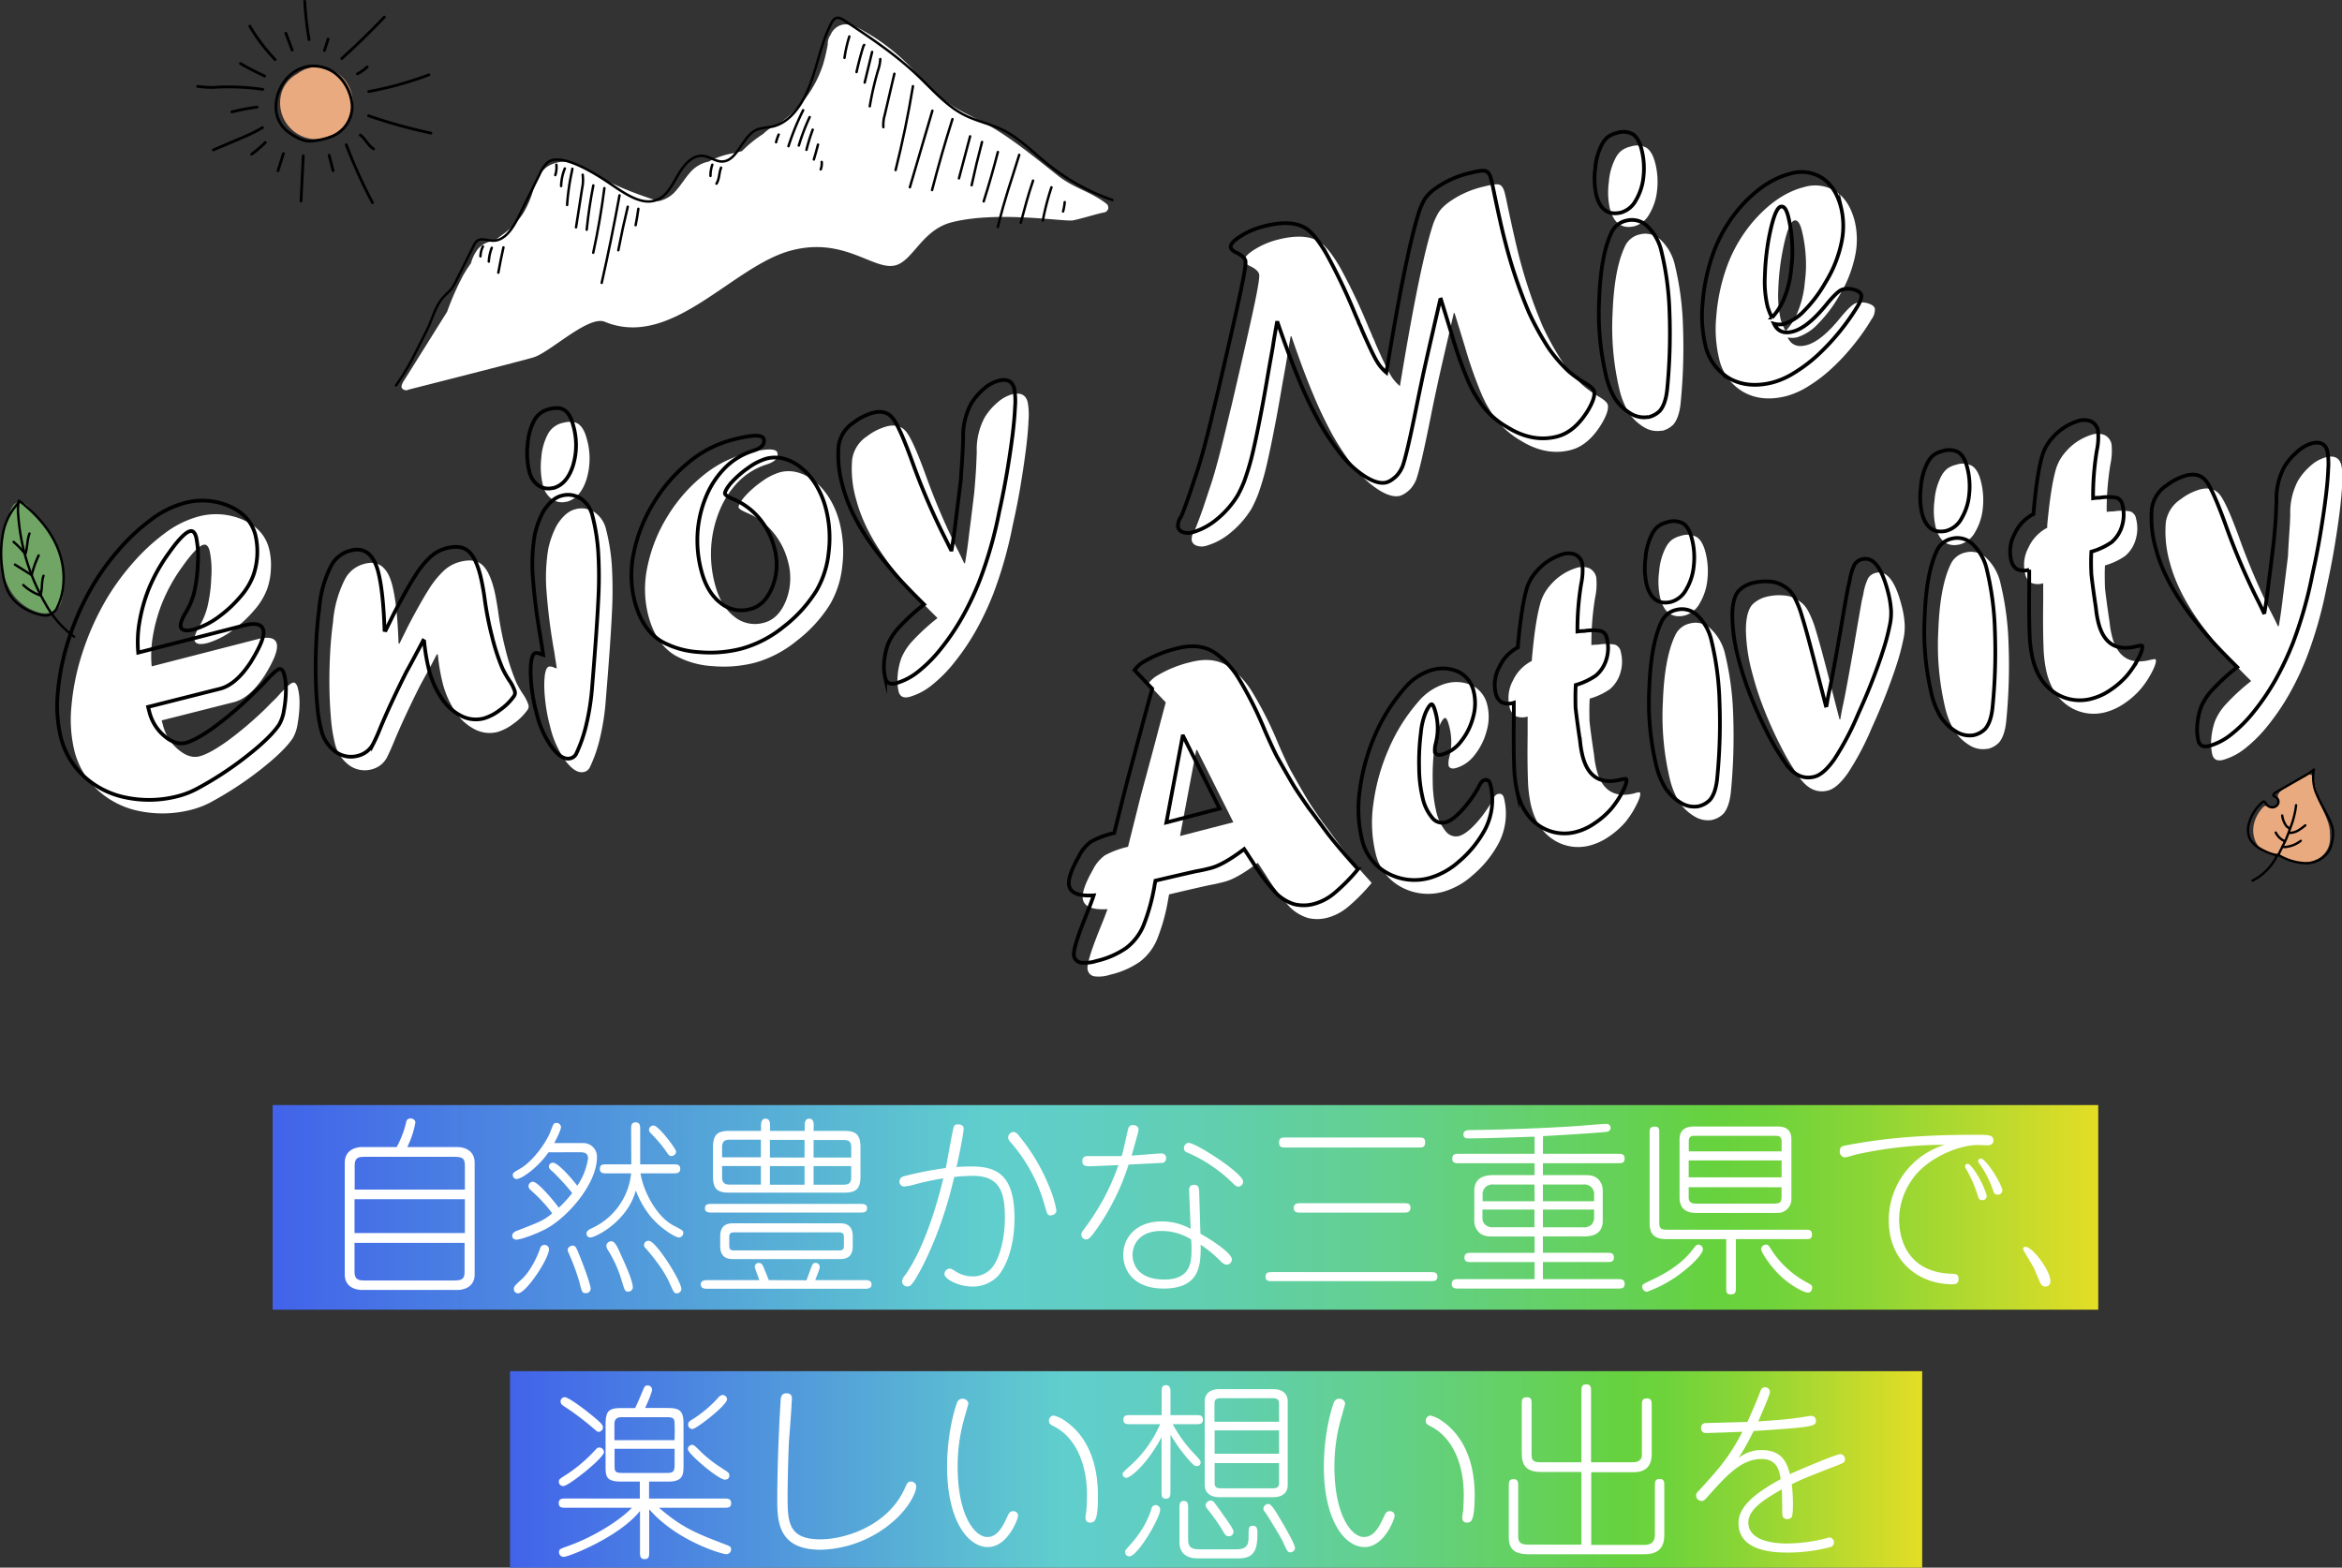 <svg id="レイヤー_1" data-name="レイヤー 1" xmlns="http://www.w3.org/2000/svg" xmlns:xlink="http://www.w3.org/1999/xlink" viewBox="0 0 630.19 421.87"><rect x="0" y="0" width="630.19" height="421.87" fill="#333333" stroke="none"/><defs><style>.cls-1{fill:url(#名称未設定グラデーション_145);}.cls-2{fill:url(#名称未設定グラデーション_145-2);}.cls-3{fill:#fff;}.cls-10,.cls-4,.cls-6,.cls-7,.cls-9{fill:none;stroke:#000;}.cls-10,.cls-4,.cls-6,.cls-9{stroke-linecap:round;stroke-linejoin:round;}.cls-4{stroke-width:0.66px;}.cls-5{fill:#eaaa7f;}.cls-6{stroke-width:0.75px;}.cls-7{stroke-miterlimit:10;}.cls-8{fill:#71a565;}.cls-9{stroke-width:0.64px;}.cls-10{stroke-width:0.63px;}</style><linearGradient id="名称未設定グラデーション_145" x1="73.36" y1="324.92" x2="564.59" y2="324.92" gradientUnits="userSpaceOnUse"><stop offset="0" stop-color="#4263ea"/><stop offset="0.39" stop-color="#60cecd"/><stop offset="0.44" stop-color="#60cec4"/><stop offset="0.52" stop-color="#61cfad"/><stop offset="0.63" stop-color="#63d086"/><stop offset="0.75" stop-color="#65d151"/><stop offset="0.79" stop-color="#66d23d"/><stop offset="0.82" stop-color="#6fd33b"/><stop offset="0.87" stop-color="#89d536"/><stop offset="0.93" stop-color="#b2d92f"/><stop offset="1" stop-color="#e4dd25"/></linearGradient><linearGradient id="名称未設定グラデーション_145-2" x1="137.24" y1="395.44" x2="517.23" y2="395.44" xlink:href="#名称未設定グラデーション_145"/></defs><rect class="cls-1" x="73.36" y="297.39" width="491.24" height="55.07"/><rect class="cls-2" x="137.24" y="369" width="379.99" height="52.87"/><path class="cls-3" d="M123.84,309.35c2,0,4.71.91,4.71,4.25v30c0,3.45-2.88,4.21-4.71,4.21H98.31c-2,0-4.71-.86-4.71-4.21v-30c0-3.44,2.89-4.25,4.71-4.25h9.27a28,28,0,0,0,2.53-6.59,1.13,1.13,0,0,1,1.17-1.11c.51,0,1.32.3,1.32,1.11a24.39,24.39,0,0,1-2.18,6.59Zm2.08,11.45v-6.44c0-2.08-.76-2.38-3-2.38H99.27c-1.77,0-3,0-3,2.38v6.44Zm-29.69,2.58v9.12h29.69v-9.12Zm0,11.75v7.75c0,2.33,1.27,2.38,3,2.38h23.61c2.28,0,3-.35,3-2.38v-7.75Z" transform="translate(-0.83 -0.66)"/><path class="cls-3" d="M148.42,310.77c-2.79,4.05-7.2,7.19-8.61,7.19a1.06,1.06,0,0,1-1-1.06c0-.61.21-.71,1.88-1.68,3.19-1.77,7-6.68,8.36-10.28.65-1.77.76-2.08,1.52-2.08a1.18,1.18,0,0,1,1.21,1.07c0,1-1.57,3.85-1.82,4.35h7.55a3.68,3.68,0,0,1,3.95,3.8c0,7.25-8,16.26-13.73,19.3-2.69,1.42-6.79,2.89-7.9,2.89-.71,0-1.17-.4-1.17-1,0-.91.76-1.22,2-1.67,5.57-2.18,6.43-2.49,8.76-4.41a39.1,39.1,0,0,0-4.71-5.27c-1.52-1.37-1.67-1.52-1.67-2.08a1.25,1.25,0,0,1,1.16-1.16c1.42,0,5.73,5.27,7,7a32.52,32.52,0,0,0,3.6-3.95,61.18,61.18,0,0,0-5.17-5.68c-.71-.6-1.11-1-1.11-1.41a1.05,1.05,0,0,1,1.11-1.07c1.37,0,5,4.21,6.54,6.18a17.6,17.6,0,0,0,2.89-7.34c0-1.62-1.17-1.67-2.59-1.67Zm-9.32,36.82c0-.7.2-.91,2.07-2.63,1.07-.91,3.35-3.65,5.07-8.51a1.1,1.1,0,0,1,1-.76,1.19,1.19,0,0,1,1.32,1.11c0,2.64-6.23,11.91-8.31,11.91A1.12,1.12,0,0,1,139.1,347.59Zm17.73-8.91c1.92,4.81,2.94,8.1,2.94,8.81a1.24,1.24,0,0,1-1.37,1.17c-.91,0-1-.31-1.67-3a63.16,63.16,0,0,0-2.64-7.24c-.45-1-.5-1.07-.5-1.37,0-.91,1.11-1.17,1.26-1.17C155.71,335.89,155.81,336.2,156.83,338.68Zm13.83-34.1c0-.91,0-1.87,1.21-1.87s1.22,1,1.22,1.87V314H182c.91,0,1.87,0,1.87,1.21s-1,1.22-1.87,1.22h-8.82c.81,5.17,4.56,11.8,8.82,14,2.43,1.27,2.68,1.37,2.68,2a1.22,1.22,0,0,1-1.11,1.26c-1.12,0-5.17-2.63-7.6-5.57a25.22,25.22,0,0,1-4.06-7.09c-2.22,8.36-10.84,12.66-12.26,12.66a1,1,0,0,1-1-1c0-.81.61-1.11,2-1.77a18.2,18.2,0,0,0,10-14.49h-6.54c-1,0-1.87,0-1.87-1.22s.91-1.21,1.87-1.21h6.59Zm-2.74,33.79c.56,1.22,3.19,6.84,3.19,8.72a1.18,1.18,0,0,1-1.31,1.16c-.81,0-.86-.3-1.73-3.09a32.36,32.36,0,0,0-3.54-7.9,3,3,0,0,1-.56-1.32,1.35,1.35,0,0,1,1.57-1.21C166.3,334.88,167,336.25,167.92,338.37Zm16.26,9.22a1.24,1.24,0,0,1-1.31,1.12c-.66,0-.76-.31-1.93-2.89-1.82-4.15-5.88-8.61-6-8.81-.6-.66-.81-.81-.81-1.27a1.17,1.17,0,0,1,1.52-1.11C177.75,335.28,184.18,345.52,184.18,347.59Zm-1.41-37a1.3,1.3,0,0,1-1.22,1.17c-.61,0-.76-.15-1.77-1.67a40.25,40.25,0,0,0-3.85-4.46c-.31-.36-.46-.56-.46-.91a1.22,1.22,0,0,1,1.22-1.17C178.05,303.57,182.77,309.85,182.77,310.61Z" transform="translate(-0.83 -0.66)"/><path class="cls-3" d="M217.83,345.21c.25-.55,1.16-3.19,1.37-3.69.3-.66.5-1,1-1a1.13,1.13,0,0,1,1.21,1c0,.55-.2,1-1.21,3.64h13.32c.61,0,1.83,0,1.83,1.17s-1.22,1.16-1.83,1.16h-42.3c-.61,0-1.82,0-1.82-1.16s1.21-1.17,1.82-1.17h13.93c-.2-.6-1.21-3.19-1.21-3.54a1,1,0,0,1,1.11-1.07c.66,0,.91.41,1.22,1.07.1.25,1.26,3.09,1.42,3.54Zm14.44-20.56c.86,0,1.87,0,1.87,1.16s-1,1.17-1.87,1.17H192.4c-.86,0-1.88,0-1.88-1.17s1-1.16,1.88-1.16ZM219.75,305h8.31c3.14,0,4.31,1.07,4.31,4.41v7.8c0,3.34-1.12,4.41-4.31,4.41H197c-3.19,0-4.31-1-4.31-4.41v-7.8c0-3.29,1.12-4.41,4.31-4.41h8.61v-1.42c0-.5,0-1.87,1.21-1.87s1.22,1.32,1.22,1.87V305h9.32v-1.42c0-.5,0-1.87,1.22-1.87s1.21,1.37,1.21,1.87Zm-25.12,28.37c0-3.5,2.53-3.5,3.64-3.5h28.37c1.17,0,3.65,0,3.65,3.5V336c0,3.5-2.43,3.5-3.65,3.5H198.27c-1.16,0-3.64,0-3.64-3.5Zm10.94-26h-8.26c-1.32,0-2.18.31-2.18,2v2.73h10.44Zm0,7.09H195.13v3c0,1.67.86,2,2.18,2h8.26ZM197.06,336c0,1.17.71,1.17,1.67,1.17h27.51c1,0,1.67,0,1.67-1.17v-2.48c0-1.21-.71-1.21-1.67-1.21H198.73c-1,0-1.67,0-1.67,1.21ZM208,312.18h9.32v-4.76H208Zm0,7.3h9.32v-5H208Zm11.75-7.3h10.14v-2.73c0-1.72-.82-2-2.13-2h-8Zm0,7.3h8c1.31,0,2.13-.31,2.13-2v-3H219.75Z" transform="translate(-0.83 -0.66)"/><path class="cls-3" d="M269.41,344a9.3,9.3,0,0,1-7,2.89c-3.59,0-7.44-2-7.44-3.35a1.46,1.46,0,0,1,1.42-1.47c.3,0,.45.05,1.52.71a8.39,8.39,0,0,0,4.45,1.37,6.64,6.64,0,0,0,6.08-3.29c.56-.86,2.79-5.07,2.79-12.67,0-6.84-1.52-11.09-8.56-11.09a44,44,0,0,0-5.07.3c-3.7,16.06-9.47,26-10.79,28-.66.91-1,1.46-1.82,1.46a1.35,1.35,0,0,1-1.42-1.31,3.12,3.12,0,0,1,.86-1.78c5.78-8.3,9.12-21.42,10.23-26a78.66,78.66,0,0,0-7.8,1.67,12.83,12.83,0,0,1-2.63.51,1.24,1.24,0,0,1-1.37-1.32,1.46,1.46,0,0,1,1-1.37A94.66,94.66,0,0,1,255.32,315c.36-1.72,1.78-9.93,2.13-11a1,1,0,0,1,1.06-.76c.71,0,1.63.2,1.63,1.16s-1.17,7.09-1.93,10.34c1-.1,2.28-.16,4.05-.16,6.89,0,11.55,2.33,11.55,13.93C273.81,337.51,270.77,342.48,269.41,344Zm14.13-16.26c-.86,0-.91-.26-1.62-2.74a43.27,43.27,0,0,0-9-16.77c-.56-.61-.81-1-.81-1.52a1.52,1.52,0,0,1,1.42-1.42,1.89,1.89,0,0,1,1.32.82,52.46,52.46,0,0,1,8.46,14.28,28.47,28.47,0,0,1,1.77,6C285.06,327.58,283.79,327.74,283.54,327.74Z" transform="translate(-0.83 -0.66)"/><path class="cls-3" d="M313.74,313.6c-.15,0-9,.46-9.22.46A63.83,63.83,0,0,1,295,332.7c-.71.91-1.32,1.52-1.88,1.52a1.3,1.3,0,0,1-1.32-1.27c0-.4.16-.76.81-1.62a62.44,62.44,0,0,0,9.17-17.12c-1.21.05-6.73.3-7.65.3s-2.07,0-2.07-1.36,1.06-1.37,1.67-1.37c2,0,7.29,0,8.91,0,.66-2,1.22-5.32,1.78-7.35a1.19,1.19,0,0,1,1.21-1c.92,0,1.57.4,1.57,1.32,0,.35-1.21,4.56-1.87,6.89,1.27-.05,6.89-.56,8.05-.56a1.16,1.16,0,0,1,1.22,1.27A1.2,1.2,0,0,1,313.74,313.6ZM330.91,341c-.4,0-.81-.1-1.82-1.12a34.07,34.07,0,0,0-5.17-4.25c0,5.27,0,11.8-10,11.8-7.85,0-10.84-4.71-10.84-9.07,0-4.76,3.6-9,10.34-9a16.16,16.16,0,0,1,7.8,2l-.41-9.92c-.05-.71-.1-1.93,1.32-1.93,1.06,0,1.32.66,1.37,1.77l.35,11.4c4.05,2.23,8.46,5.47,8.46,6.89A1.41,1.41,0,0,1,330.91,341Zm-9.57-6.79a15.08,15.08,0,0,0-8.06-2.28c-5.77,0-7.7,3.6-7.7,6.43,0,1.57.66,6.64,8.56,6.64,7.3,0,7.3-5,7.3-8.31C321.44,336.1,321.44,335.39,321.34,334.22ZM334.05,320c-.45,0-.71-.16-1.57-1a39.84,39.84,0,0,0-12-8.1c-.61-.26-1.07-.46-1.07-1.22a1.44,1.44,0,0,1,1.22-1.47c2,0,14.69,8.21,14.69,10.39A1.32,1.32,0,0,1,334.05,320Z" transform="translate(-0.83 -0.66)"/><path class="cls-3" d="M385.73,343c1,0,1.88,0,1.88,1.22s-.91,1.22-1.88,1.22h-42.5c-1,0-1.87,0-1.87-1.22s.91-1.22,1.87-1.22Zm-3.24-36.22c1,0,1.82,0,1.82,1.22,0,1.47-.7,1.47-1.82,1.47H346.83c-1,0-1.83,0-1.83-1.27,0-1.42.71-1.42,1.83-1.42Zm-3.95,17.68c.91,0,1.82,0,1.82,1.22s-.81,1.32-1.82,1.32H350.83c-.91,0-1.88,0-1.88-1.22s.82-1.32,1.88-1.32Z" transform="translate(-0.83 -0.66)"/><path class="cls-3" d="M416,311.17h20.12c1,0,1.87,0,1.87,1.27s-.86,1.26-1.87,1.26H416v3.2h10.79c1.63,0,2.84,0,4,1a4.28,4.28,0,0,1,1.31,3.19v8.11c0,4.2-3.8,4.2-5.27,4.2H416v4.41h17.23c1,0,1.87,0,1.87,1.26s-.91,1.22-1.87,1.22H416v4.61h20.12c1,0,1.87,0,1.87,1.27s-.86,1.26-1.87,1.26H393.34c-1,0-1.87-.05-1.87-1.26s.86-1.27,1.87-1.27h20.42V340.3h-17c-1,0-1.87,0-1.87-1.22s.91-1.26,1.87-1.26h17v-4.41H402.81c-1.57,0-2.73,0-3.9-1a4.25,4.25,0,0,1-1.37-3.19V321.1c0-4.15,3.85-4.2,5.27-4.2h10.95v-3.2H393.49c-1,0-1.87,0-1.87-1.26s.91-1.27,1.87-1.27h20.27v-4.61c-6.54.2-13.33.46-17.84.46-.4,0-1.31,0-1.31-1.07s1-1.16,1.77-1.16c10.18-.15,19.81-.51,28.47-1.07,1.27-.1,7.24-.6,8.16-.6a1.07,1.07,0,0,1,1.21,1.06,1.09,1.09,0,0,1-.91,1.06c-2.38.31-14.08,1-17.28,1.17Zm-2.27,8.26H402.81a2.89,2.89,0,0,0-2.28.71,3,3,0,0,0-.76,1.62v2.18h14Zm0,6.74h-14v2.43a2.37,2.37,0,0,0,.76,1.67,3.06,3.06,0,0,0,2.28.66h10.95Zm2.27-2.23h13.78v-2.18a2.65,2.65,0,0,0-.76-1.62,2.88,2.88,0,0,0-2.28-.71H416Zm0,7h10.74a3,3,0,0,0,2.28-.66,2.77,2.77,0,0,0,.76-1.67v-2.43H416Z" transform="translate(-0.83 -0.66)"/><path class="cls-3" d="M442.74,347c0-.71,0-.66,2.63-1.93,4.21-2,7.91-4.36,10.59-7.7,1.22-1.57,1.37-1.77,1.88-1.77a1.27,1.27,0,0,1,1.21,1.27c0,1.21-2.89,4.05-4.36,5.21A34.75,34.75,0,0,1,444,348.3,1.32,1.32,0,0,1,442.74,347Zm25.18-12.87v13c0,1.11,0,1.87-1.37,1.87s-1.22-.91-1.22-1.87v-13H449.27c-3.75,0-4.56-1.77-4.56-4.41v-24c0-1.06,0-1.88,1.37-1.88s1.22,1,1.22,1.88v24c0,1.57.51,1.88,2.23,1.88h37c1.11,0,1.87,0,1.87,1.31s-.91,1.22-1.87,1.22Zm11.39-30.3c1.78,0,3.55.71,3.55,3.35v16a3.71,3.71,0,0,1-4,3.9H457.13c-3,0-4.36-1.57-4.36-4.16v-15.4c0-1.06,0-3.7,3.9-3.7Zm.92,6.69v-2.63c0-1.57-1-1.57-1.83-1.57H456.67c-1.42,0-1.42,1-1.42,1.57v2.63Zm-25,2.43v4.56h25v-4.56Zm0,7.2V323c0,1.37,1.12,1.57,1.77,1.57h21.33c1.42,0,1.88-.45,1.88-1.72v-2.68Zm20.82,15.45c.56,0,.81.4,1.12.91a25.88,25.88,0,0,0,9.22,8.92c1.87,1,2.07,1.11,2.07,1.77,0,.46-.3,1.32-1.11,1.32-1.22,0-4.81-2-7.5-4.56s-5-6.18-5.11-7S475.46,335.59,476.07,335.59Z" transform="translate(-0.83 -0.66)"/><path class="cls-3" d="M535.2,308.89c-.31,0-1.83-.1-2.13-.1-5.12,0-13.63,3.44-17.63,9.17a18.89,18.89,0,0,0-3.59,10.64c0,7.75,3.95,14.43,13.87,14.84,1.32.05,2.13.05,2.13,1.42s-1,1.42-1.62,1.42c-9.27,0-17.17-6.34-17.17-17.23a21.24,21.24,0,0,1,15.09-20.31,109,109,0,0,0-23.7,2.58c-.51.1-2.74.81-3.19.81a1.5,1.5,0,0,1-1.37-1.67c0-1.27.81-1.37,1.47-1.52,9.62-1.87,19.8-2.89,35.2-2.89,3.2,0,4.66,0,4.66,1.52C537.22,308.89,536,308.89,535.2,308.89Zm-1,14.74c-.81,0-.91-.3-1.41-1.87a33,33,0,0,0-3-6.64,1.08,1.08,0,0,1-.2-.61c0-.45.5-.65.76-.65.65,0,3.14,3.19,4.76,7.54a4.47,4.47,0,0,1,.3,1.17A1.08,1.08,0,0,1,534.18,323.63Zm4.16-1.47c-.81,0-1-.45-1.22-1.11a27.05,27.05,0,0,0-3.39-6.79,5.65,5.65,0,0,1-.66-1.06.78.78,0,0,1,.81-.76c.76,0,3.8,3.64,5.52,7.75a1.94,1.94,0,0,1,.21.86A1.19,1.19,0,0,1,538.34,322.16Z" transform="translate(-0.83 -0.66)"/><path class="cls-3" d="M550.1,346.33c-.41-.51-1.57-3.55-1.88-4.21-.4-.86-3-5-3-5.26,0-.46.2-.66.6-.66,2,0,6.74,6.48,6.74,9.22a1.34,1.34,0,0,1-1.52,1.47A1.16,1.16,0,0,1,550.1,346.33Z" transform="translate(-0.83 -0.66)"/><path class="cls-3" d="M195.74,406.42H178.16c6.28,5.47,10.38,7,17.58,9.78,1.46.55,1.82.65,1.82,1.46a1.31,1.31,0,0,1-1.22,1.27c-1.31,0-13.52-3.65-20.82-12.11v11.6c0,.92,0,1.83-1.21,1.83s-1.27-.86-1.27-1.83V407.28c-5.47,6.94-19.15,12.36-20.52,12.36a1.23,1.23,0,0,1-1.26-1.32c0-.71.2-.81,2.33-1.57,7.44-2.63,14.38-7.24,17.27-10.33H153c-.91,0-1.82,0-1.82-1.22s.86-1.26,1.82-1.26H173v-4.56h-4.81c-4.41,0-4.41-1.32-4.41-4.61V384c0-3.9,1.06-4.41,4.56-4.41h3.39c.86-1.82,1-2.13,2.13-4.86.41-.92.51-1.22,1.22-1.22a1.17,1.17,0,0,1,1.21,1.06c0,.92-1.57,4.36-1.87,5h5.77c3.14,0,4.56.4,4.56,4.05v11.25c0,2.58,0,4.51-4.15,4.51h-5.12v4.56h20.22c1,0,1.87.05,1.87,1.26S196.7,406.42,195.74,406.42Zm-43.32-5.83a1.16,1.16,0,0,1-1.21-1.21c0-.61.25-.76,2.33-2.08a40.69,40.69,0,0,0,7.34-6.28c.66-.71.76-.81,1.27-.81a1.3,1.3,0,0,1,1.21,1.21C163.36,393,153.84,400.59,152.42,400.59ZM161.89,386c-.25,0-.35-.05-1-.61a73.79,73.79,0,0,0-8.21-6.23c-.55-.35-1-.66-1-1.31a1.09,1.09,0,0,1,1.17-1.17c.86,0,5.06,2.94,8.81,6.18,1.17,1.06,1.42,1.47,1.42,1.93A1.23,1.23,0,0,1,161.89,386Zm20.47-2.13c-.05-1.21-.1-1.82-1.92-1.82h-12c-1,0-2.28,0-2.28,1.87v4.31h16.16C182.41,387.22,182.41,385.14,182.36,383.82Zm0,6.69H166.2v4.36c0,1.52,0,2.13,1.93,2.13h12.36c1.72,0,1.87-.76,1.87-2.23Zm13.58,8.31c-1.83,0-10-7-10-8.16a1.13,1.13,0,0,1,1.06-1.21c.56,0,.76.2,2.69,2.12a35.2,35.2,0,0,0,5.16,4c.36.25,1.78,1.16,1.93,1.31a1.32,1.32,0,0,1,.3.87A1,1,0,0,1,195.94,398.82Zm-8.66-13.63A1.17,1.17,0,0,1,186,384c0-.66.4-.92,1-1.27a32.44,32.44,0,0,0,7.14-6,1.84,1.84,0,0,1,1.12-.66,1.24,1.24,0,0,1,1.21,1.17C196.39,378.91,188.19,385.19,187.28,385.19Z" transform="translate(-0.83 -0.66)"/><path class="cls-3" d="M241.84,409.51a30.93,30.93,0,0,1-20.21,8.21c-11.55,0-11.65-7.81-11.65-13.63,0-8.87.5-20.22.91-26.6.05-.66.1-1.87,1.57-1.87,1.22,0,1.47.76,1.47,1.37,0,.2-.1,1.16-.1,1.36,0,1.37-.61,8.77-.71,10.39-.26,5.42-.36,12.71-.36,14.18,0,7.15,0,12,8.82,12,6.53,0,18.18-3.55,22.74-13.78.66-1.47.81-1.77,1.63-1.77a1.37,1.37,0,0,1,1.41,1.47C247.36,402,245.84,405.81,241.84,409.51Z" transform="translate(-0.83 -0.66)"/><path class="cls-3" d="M266.62,417c-5.32,0-10.94-7.15-10.94-21.59,0-10,2.53-17.07,2.78-17.52a1.54,1.54,0,0,1,1.37-.81,2.11,2.11,0,0,1,.71.15,1.39,1.39,0,0,1,.86,1.16c0,.16-.55,2-.81,3a46.78,46.78,0,0,0-2.07,14c0,12.92,4.5,18.9,8,18.9,2.23,0,3.75-1.87,5.22-5.17.55-1.21.81-1.77,1.72-1.77a1.23,1.23,0,0,1,1.32,1.27C274.73,409.46,272,417,266.62,417Zm28.78-7.1a1.49,1.49,0,0,1-1.32.51c-.2,0-1.17,0-1.17-1.42,0-.35.26-1.77.26-2,.1-1.32.15-2.89.15-4.16,0-7.4-2.59-14.94-8.66-18.19-1.17-.6-1.57-.81-1.57-1.57a1.4,1.4,0,0,1,1.26-1.47,9.14,9.14,0,0,1,3.19,1.52c8.72,6.08,8.72,17.23,8.72,20.42C296.26,405.05,296.26,408.8,295.4,409.86Z" transform="translate(-0.83 -0.66)"/><path class="cls-3" d="M315.77,402.11c0,.91,0,1.88-1.22,1.88s-1.16-.92-1.16-1.88V387.42c-4.11,7.65-8.46,10.94-9.48,10.94a1,1,0,0,1-1-1c0-.35.2-.56,1.77-2A32.18,32.18,0,0,0,313,383.93h-8c-1,0-1.88,0-1.88-1.22s.91-1.22,1.88-1.22h8.41v-6.18c0-.91,0-1.87,1.16-1.87s1.22,1,1.22,1.87v6.18h6.89c.91,0,1.82,0,1.82,1.22s-.91,1.22-1.82,1.22h-6.29a36.83,36.83,0,0,0,5.68,7.85c1.67,1.77,1.82,2,1.82,2.43a.93.93,0,0,1-1,1c-.51,0-.86-.1-2.53-2.07a43.4,43.4,0,0,1-4.56-6.39Zm-11.91,15.5c2.33-2.58,5.17-5.77,6.79-10.84A1.18,1.18,0,0,1,313,407c0,2.07-6,12.51-8.31,12.51a1.13,1.13,0,0,1-1.11-1.17A1,1,0,0,1,303.86,417.61Zm16.67-2.68c0,1.92.71,2.68,3,2.68h10.08c3.19,0,3.19-1.87,3.19-3.59,0-2.18,0-2.74,1.17-2.74s1.21,1,1.21,1.93c0,4.15-.56,6.84-5.11,6.84H323.37c-1.12,0-5.17,0-5.17-4.36v-9.22c0-.86,0-1.88,1.16-1.88s1.17,1,1.17,1.88Zm22.85-40.43c3.9,0,3.95,2.79,3.95,3.19v22.7c0,.35,0,3.19-3.95,3.19H329c-3.9,0-4-2.73-4-3.19v-22.7c0-.35,0-3.19,4-3.19Zm-13.93,37.44a57.62,57.62,0,0,0-3.65-5.07c-.41-.55-.56-.71-.56-1.11a1.41,1.41,0,0,1,1.37-1.27c.66,0,.81.26,2.38,2.44,2.79,3.95,3.75,5.26,3.75,6a1.23,1.23,0,0,1-1.17,1.17C330.66,414.07,330.56,413.86,329.45,411.94ZM345,383.27v-4.61c0-.86,0-1.72-1.73-1.72H329.39c-1.77,0-1.77.75-1.77,1.72v4.61Zm-17.33,2.33v6.28H345V385.6Zm0,8.81v5.07c0,1,0,1.72,1.77,1.72h13.83c1.73,0,1.73-.81,1.73-1.72v-5.07ZM346,415.49c-.56-1.22-4.2-7.1-4.56-7.6s-.66-.81-.66-1.22a1.39,1.39,0,0,1,1.32-1.27c.76,0,1.67,1.53,2.43,2.74,1,1.67,4.76,7.9,4.76,9.12,0,.91-1,1.16-1.21,1.16C347.33,418.42,347.18,418.12,346,415.49Z" transform="translate(-0.83 -0.66)"/><path class="cls-3" d="M368,417c-5.32,0-10.94-7.15-10.94-21.59,0-10,2.53-17.07,2.79-17.52a1.51,1.51,0,0,1,1.37-.81,2.1,2.1,0,0,1,.7.15,1.4,1.4,0,0,1,.87,1.16c0,.16-.56,2-.81,3a46.8,46.8,0,0,0-2.08,14c0,12.92,4.51,18.9,7.95,18.9,2.23,0,3.75-1.87,5.22-5.17.56-1.21.81-1.77,1.72-1.77a1.23,1.23,0,0,1,1.32,1.27C376.06,409.46,373.32,417,368,417Zm28.78-7.1a1.48,1.48,0,0,1-1.32.51c-.2,0-1.16,0-1.16-1.42,0-.35.25-1.77.25-2,.1-1.32.15-2.89.15-4.16,0-7.4-2.58-14.94-8.66-18.19-1.17-.6-1.57-.81-1.57-1.57a1.4,1.4,0,0,1,1.26-1.47,9.26,9.26,0,0,1,3.2,1.52c8.71,6.08,8.71,17.23,8.71,20.42C397.59,405.05,397.59,408.8,396.73,409.86Z" transform="translate(-0.83 -0.66)"/><path class="cls-3" d="M426.37,416.35V396.79H415.53c-4.1,0-5.22-1.87-5.22-5V378.56c0-1.12,0-1.88,1.37-1.88s1.27.91,1.27,1.88V392c0,1.12.05,2.18,2.17,2.18h11.25v-19.1c0-1.11,0-1.87,1.37-1.87,1.21,0,1.21.91,1.21,1.87v19.1H439.9c.81,0,2.73,0,2.73-2V378.86c0-1.11,0-1.87,1.42-1.87,1.22,0,1.22.91,1.22,1.87v13c0,1.21,0,5-4.82,5H429v19.56h14.29c2.84,0,2.84-2,2.84-3.09V400.54c0-1.06,0-1.87,1.31-1.87s1.22,1,1.22,1.87v13.27c0,3.55-1.82,5.12-5.42,5.12H412.54c-2.33,0-5.72-.1-5.72-4.41V400.59c0-1,0-1.87,1.26-1.87s1.27.86,1.27,1.82v13.68c0,1.87,1.11,2.13,2.89,2.13Z" transform="translate(-0.83 -0.66)"/><path class="cls-3" d="M494.82,395.17c-8.61,3.35-9.07,3.55-11.86,4.92a41.42,41.42,0,0,1,.31,5.42c0,1,0,3.19-.46,3.59a1.41,1.41,0,0,1-1.06.36,1.18,1.18,0,0,1-1.32-1.12c-.05-.3-.05-5.82-.15-6.89-4.26,2.49-9,5.22-9,8.92,0,5.52,8.36,5.67,10.49,5.67a43.9,43.9,0,0,0,10.54-1.42,3,3,0,0,1,.86-.2,1.33,1.33,0,0,1,.35,2.54A44.87,44.87,0,0,1,482,418.48c-3,0-13.37,0-13.37-7.91,0-4.3,4.05-7.85,11.34-11.85-.3-2.28-1-5.42-5.11-5.42-5.52,0-9.48,4.46-14.79,10.43-.46.51-.76.86-1.37.86a1.45,1.45,0,0,1-.86-2.63c5.42-5.93,8.2-9,11.85-16-2.73.15-9.62.36-9.88.36a1.24,1.24,0,0,1-1.26-1.37,1.22,1.22,0,0,1,1.16-1.32l11.3-.3c1.52-3.34,2.28-5.07,3.49-8.21.16-.45.41-1.11,1.27-1.11a1.25,1.25,0,0,1,1.32,1.26c0,.81-2.54,6.49-3.14,7.91,4.5-.31,7.09-.46,10.89-1,.55-.05,3-.5,3.44-.5a1.25,1.25,0,0,1,1.17,1.36c0,1.47-.76,1.68-16.06,2.69-.25,0-.41.05-.71.05a64.13,64.13,0,0,1-4.05,7.25,9.71,9.71,0,0,1,6.28-2.13c5.82,0,6.89,4,7.55,6.48C485,396.19,494.92,392,496,392a1.3,1.3,0,0,1,1.27,1.42C497.25,394.21,497,394.31,494.82,395.17Z" transform="translate(-0.83 -0.66)"/><path class="cls-3" d="M63.76,189.62l-19.42,4.91.35,1.33a12.38,12.38,0,0,0,4.05,6.46q3,2.58,5.75,1.88c1.84-.47,4.34-1.84,7.48-4.08a98.14,98.14,0,0,0,10.43-8.87l1.57-1.6a24.48,24.48,0,0,0,2.19-2.27q2.63-2.77,3.42-3c.64-.16,1.11.34,1.41,1.51a16.71,16.71,0,0,1,.43,4.53,32.7,32.7,0,0,1-.53,5.16,10.48,10.48,0,0,1-1.3,3.76q-2.32,3.49-8.83,8.57a92.89,92.89,0,0,1-13.59,8.84,24.23,24.23,0,0,1-4.53,1.74,31,31,0,0,1-14.07.49,23.36,23.36,0,0,1-11.44-5.69,21.42,21.42,0,0,1-6.29-10.62,36.32,36.32,0,0,1-.78-12,63.47,63.47,0,0,1,2.87-14.09,72.42,72.42,0,0,1,5.94-13.63,64,64,0,0,1,7.52-10.58,54.11,54.11,0,0,1,8.89-8.28A26.57,26.57,0,0,1,54,139.73a18.19,18.19,0,0,1,12.25.83q5.67,2.53,7,7.85a17.72,17.72,0,0,1,.47,5.31,18,18,0,0,1-1,5.43,18.24,18.24,0,0,1-3.28,5.49A33.67,33.67,0,0,1,63.79,170a21.75,21.75,0,0,1-7.09,3.7c-2.09.54-3.26.3-3.53-.73-.16-.6.19-1.69,1-3.27a19.76,19.76,0,0,0,2.45-5.62,40,40,0,0,0,1.07-8.15,25.69,25.69,0,0,0-.44-7c-.34-1.31-.9-1.86-1.68-1.66q-1.86.48-5.63,5.82a45.84,45.84,0,0,0-5.57,10.05,44,44,0,0,0-2.4,8.69,31.05,31.05,0,0,0-.32,8.16L70,172.7q4.68-1.2,5.29,1.18T72,182.51Q68.07,188.51,63.76,189.62Z" transform="translate(-0.83 -0.66)"/><path class="cls-3" d="M108.3,173.91l2.24-4.56q3.46-6.63,5.62-10a25.17,25.17,0,0,1,4.11-5.12,10.13,10.13,0,0,1,4.29-2.36q3.76-1,5.83.65t3.35,6.61c.36,1.38.74,3.46,1.15,6.22a89.53,89.53,0,0,0,2,10.26,59,59,0,0,0,2.76,8.47,24.5,24.5,0,0,0,2.16,3.75,12.55,12.55,0,0,1,1.2,2.46,1.6,1.6,0,0,1-.3,1.49,15.29,15.29,0,0,1-3.71,3.63,13.45,13.45,0,0,1-4.29,2.24,8.65,8.65,0,0,1-6-.65,13.72,13.72,0,0,1-5.31-4.75,24.78,24.78,0,0,1-3.5-7.94,51.23,51.23,0,0,1-1.24-7.44l-.27-.16q-1.62,3.15-2.64,5c-.69,1.24-1.32,2.4-1.91,3.5q-4.19,8.34-6.92,14.88c-.69,1.69-1.35,3.18-2,4.47a6.35,6.35,0,0,1-4,3.12,7.12,7.12,0,0,1-6.19-1.12,10.29,10.29,0,0,1-3.82-6,41.53,41.53,0,0,1-1-6.26q-.34-3.76-.43-8.13c-.05-2.92,0-5.94.15-9.08s.42-6.16.81-9a30.63,30.63,0,0,1,3.31-11.74A8.16,8.16,0,0,1,99,152.37q5.52-1.43,7.37,5.74,1.36,5.26,1.7,15.64Z" transform="translate(-0.83 -0.66)"/><path class="cls-3" d="M153.18,135.69a4.77,4.77,0,0,1-3.9-.74,6.44,6.44,0,0,1-2.38-3.81,20.94,20.94,0,0,1-.41-7.32,16,16,0,0,1,1.84-6.48,6,6,0,0,1,3.9-2.87q2.76-.72,4.25.31t2.28,4.12a19.1,19.1,0,0,1-.13,10.8c-1.08,3.34-2.85,5.32-5.29,6ZM150.67,142q2.24-3.58,4.89-4.27a6.29,6.29,0,0,1,5.23.77,7.66,7.66,0,0,1,3.14,4.71,53.71,53.71,0,0,1,1.54,9.75,113.34,113.34,0,0,1,0,12.95q-.36,7.79-1.63,23.06a62.87,62.87,0,0,1-1.52,10.11,38.43,38.43,0,0,1-2.74,8,2.31,2.31,0,0,1-1.59,1.32q-2.28.58-5-3a25.73,25.73,0,0,1-4.1-9.09,46,46,0,0,1-1.61-11c0-3.27.39-5,1.27-5.26a2.28,2.28,0,0,1,1.44.31l.36.08.31.09c-.1-.66-.21-1.38-.34-2.18s-.23-1.49-.31-2.07a158.67,158.67,0,0,1-2.16-17,47.59,47.59,0,0,1,.5-10.87A24.47,24.47,0,0,1,150.67,142Z" transform="translate(-0.83 -0.66)"/><path class="cls-3" d="M201.61,122.67q7.9-2,8.39-.19.56,2.13-3,3.21a18.51,18.51,0,0,0-7.39,4.51,23.92,23.92,0,0,0-5.07,7.66,30.51,30.51,0,0,0-2.32,9.67,31.33,31.33,0,0,0,1,10.4q1.5,5.79,5.12,8.62a8.75,8.75,0,0,0,8,1.71q4-1,6-6a16.51,16.51,0,0,0,.53-10.45,20.06,20.06,0,0,0-4.08-8,18.48,18.48,0,0,0-7.22-5.25c-1.24-.55-1.9-1-2-1.35s.4-1.45,1.59-2.85a26.52,26.52,0,0,1,4.75-4.18,16,16,0,0,1,4.82-2.43,9.23,9.23,0,0,1,4.86.08,12.71,12.71,0,0,1,4.72,2.57,18.3,18.3,0,0,1,3.89,4.67,23.12,23.12,0,0,1,2.53,6.17,31.64,31.64,0,0,1,.75,11.68,25.71,25.71,0,0,1-3.27,10.33,37.34,37.34,0,0,1-8.94,9.82A31.07,31.07,0,0,1,204,179a34,34,0,0,1-11.47.92,23.56,23.56,0,0,1-9.93-2.81q-5.35-3.15-7.37-11a28.64,28.64,0,0,1-.15-13.11,41.53,41.53,0,0,1,5.31-13.3,42.66,42.66,0,0,1,9.38-10.86A30.66,30.66,0,0,1,201.61,122.67Z" transform="translate(-0.83 -0.66)"/><path class="cls-3" d="M263.56,124.8l.1-2.47a18.4,18.4,0,0,1,2.09-9.26,16.14,16.14,0,0,1,3.38-4,10,10,0,0,1,3.95-2.27q3.51-.9,4.28,2.07a18.75,18.75,0,0,1,.23,4.87q-.13,3.39-.69,7.74c-.36,2.91-.84,6.12-1.42,9.64s-1.3,7.15-2.15,10.92a112.54,112.54,0,0,1-5.22,18.41,80.79,80.79,0,0,1-4.77,10.07,64.48,64.48,0,0,1-5.69,8.38,37.35,37.35,0,0,1-6.17,6.21,16.58,16.58,0,0,1-5.92,3.09c-1.6.41-2.57-.07-2.93-1.45a13.71,13.71,0,0,1-.27-4.13,18.16,18.16,0,0,1,1-4.83,15.57,15.57,0,0,1,2.74-4.34,57.94,57.94,0,0,1,7-6.46q-4.58-4.53-7-7.24t-5.64-6.88q-7-9.23-9.22-17.67a29.74,29.74,0,0,1-1.11-10.88,9,9,0,0,1,4-6.25,15.81,15.81,0,0,1,5.21-2.64c2.3-.6,4.08-.12,5.33,1.42s3,5.47,5.28,11.76a183.48,183.48,0,0,0,8.38,19.65c.52,1,1.17,2.3,1.95,4l.22-.06c.41-2.34.81-5.14,1.17-8.41q.21-1.41,1.29-10.36Q263.45,128.06,263.56,124.8Z" transform="translate(-0.83 -0.66)"/><path class="cls-3" d="M377.52,104.56l.45-2.66q5.23-31.5,8.67-41.44a24.51,24.51,0,0,1,1.06-2.23,9,9,0,0,1,1.16-1.57,13.12,13.12,0,0,1,1.87-1.61,26,26,0,0,1,9.46-4.2c2.08-.54,3.45-.71,4.09-.49s1.12.94,1.44,2.17c.25,1,.48,2,.69,3.11,1.36,6.45,2.4,11,3.09,13.71a133.21,133.21,0,0,0,6.38,19A75.9,75.9,0,0,0,421.21,98a39.23,39.23,0,0,0,5.41,6.25,29.34,29.34,0,0,0,4.44,3.16c1.43.84,2.22,1.56,2.38,2.16.28,1.1-.27,2.83-1.67,5.19q-3.54,5.79-8.27,7-6.64,1.73-13.53-2.56a23.19,23.19,0,0,1-6-5,31.39,31.39,0,0,1-4.58-7.71,111.06,111.06,0,0,1-4.32-12.34q-2.5-8.19-2.84-9.24l-.21,0q-1.69,7.31-2.81,12.17t-1.8,8.06c-.46,2.12-1,4.66-1.58,7.61q-2.82,14.1-4,17.18l-.3.59a4.38,4.38,0,0,1-.44.74,6.48,6.48,0,0,1-1.71,1.83,5.81,5.81,0,0,1-1.82,1c-1.49.38-3.37-.12-5.64-1.52a26.53,26.53,0,0,1-6.56-6,67.81,67.81,0,0,1-5.85-8.66A110.36,110.36,0,0,1,354.27,107q-2.72-6.42-5.94-15.85l-.22.06q-.69,3.92-1,5.88t-1.05,6c-.47,2.72-.75,4.3-.82,4.74q-.94,5.4-2.06,10.95t-1.89,8.6c-.51,2-1.13,4.06-1.85,6.09a33,33,0,0,1-1.91,4.19,25.57,25.57,0,0,1-5.65,6.42,17.68,17.68,0,0,1-6.62,3.5,4,4,0,0,1-2.39-.06,2,2,0,0,1-1.38-1.4,4.2,4.2,0,0,1,.81-2.76c.37-.78,1.1-2.7,2.2-5.78l1.85-5.58q1.77-5,4.72-17.48l1.32-5.44q4.5-19.41,6-26.52t1.25-8.11c-.2-.75-.95-1.44-2.26-2.09-1-.46-1.55-.93-1.68-1.43-.2-.78.63-1.78,2.51-3a21.61,21.61,0,0,1,6.43-2.77q7.29-1.87,11.21.56,2.45,1.53,5.62,7a157.9,157.9,0,0,1,7.73,16.3l.42.94c.09.22.18.42.26.58a3.81,3.81,0,0,1,.23.68,11.9,11.9,0,0,1,.83,1.88q2.88,6.54,4,8.37A10.9,10.9,0,0,0,377.52,104.56Z" transform="translate(-0.83 -0.66)"/><path class="cls-3" d="M440.58,61.55q-5,1.13-6.55-4.71a20.22,20.22,0,0,1-.29-7.15,16.68,16.68,0,0,1,1.85-6.57,6.14,6.14,0,0,1,1.57-1.94,6.51,6.51,0,0,1,2.41-1.07,5.37,5.37,0,0,1,4.24.29c1.05.65,1.84,2,2.37,4a20.28,20.28,0,0,1,.54,7.49,15.36,15.36,0,0,1-2.07,6.37,6.68,6.68,0,0,1-3.92,3.25Zm7.41,55a6.85,6.85,0,0,1-4.92-1,13,13,0,0,1-4-3.88,21.39,21.39,0,0,1-2.48-6.19,72.69,72.69,0,0,1-1.84-20.63Q435.2,73,438.06,67a5.68,5.68,0,0,1,4-3.25,5.94,5.94,0,0,1,5.7,1.53,13.5,13.5,0,0,1,3.79,6.89,79.74,79.74,0,0,1,2.14,16.31,152.13,152.13,0,0,1-.59,20.23c-.24,2.86-.92,4.93-2,6.2a6.3,6.3,0,0,1-3,1.68Z" transform="translate(-0.83 -0.66)"/><path class="cls-3" d="M481.85,91.46c.94,2,2.59,2.73,5,2.11q4-1,9.15-7.35c2-2.44,3.44-3.78,4.29-4a5.87,5.87,0,0,1,3.19.08c1.07.33,1.68.8,1.84,1.4a4.38,4.38,0,0,1-.9,2.89,56.74,56.74,0,0,1-5.06,7.18,57.51,57.51,0,0,1-5.91,6.28,40.44,40.44,0,0,1-6.07,4.58,22.09,22.09,0,0,1-5.79,2.6q-6.65,1.71-11.6-1.06a13.74,13.74,0,0,1-6.6-9.09,34.54,34.54,0,0,1-.72-11.45,50.64,50.64,0,0,1,2.71-12.86,39.28,39.28,0,0,1,7.63-13q6.24-6.95,13.15-8.73a10.34,10.34,0,0,1,8.66,1.14q3.65,2.43,5.08,8a21.32,21.32,0,0,1,.06,9.56,33.46,33.46,0,0,1-4.34,10.7A36.42,36.42,0,0,1,490,87.83a13,13,0,0,1-5.56,3.59A5.7,5.7,0,0,1,481.85,91.46Zm-.55-1.68a16.38,16.38,0,0,0,2.87-4.25,26.59,26.59,0,0,0,2.31-9,34.27,34.27,0,0,0,.23-7,37.8,37.8,0,0,0-1.06-6.92c-.5-1.95-1.16-2.82-2-2.61q-1.71.43-3.27,8.84a65.46,65.46,0,0,0-1.05,9.87,29.52,29.52,0,0,0,.69,8.07A18.25,18.25,0,0,0,481.3,89.78Z" transform="translate(-0.83 -0.66)"/><path class="cls-3" d="M314.52,189.69l-4.75-5a8.66,8.66,0,0,1,1.94-1.91,32,32,0,0,1,9.52-3.94q5.85-1.5,9.89,1a22.34,22.34,0,0,1,6.63,7A99.34,99.34,0,0,1,344.86,201c1.38,3.15,2.49,5.51,3.31,7.07q3.66,6.48,4.77,8.26t3.81,5.62c.56.72,1.33,1.74,2.29,3.06s1.88,2.55,2.74,3.68c1.88,2.46,4.59,5.66,8.14,9.57a49.57,49.57,0,0,1-6.38,6.47,14.32,14.32,0,0,1-5.27,2.83,10.53,10.53,0,0,1-5.55.13,12,12,0,0,1-4.79-2.89,58.25,58.25,0,0,1-6.58-8.79c-.24-.35-.54-.8-.89-1.36s-.74-1.14-1.17-1.79q-5.57,4.22-9,5.11c-1.32.34-2.47.6-3.44.78s-4.65,1-11.44,2.61l-.22,1.17a51.67,51.67,0,0,1-3,10.89,14.69,14.69,0,0,1-4.68,6.09,23.34,23.34,0,0,1-8,3.47,9.65,9.65,0,0,1-4.26.42,2.22,2.22,0,0,1-1.75-1.75q-.46-1.76,3.34-11.18c.91-2.2,1.56-3.91,2-5.15-3.91.25-6.1-.58-6.6-2.49q-.6-2.34,2.67-8.11a10.67,10.67,0,0,1,3.22-3.87,24.67,24.67,0,0,1,6.23-2.31q2.24-8.91,2.84-11.36t1.63-6.2c.68-2.5,1.44-5.34,2.3-8.53S313.07,195,314.52,189.69Zm8.2,12.82-4.37,23.14,14.35-3.71-9.77-19.49Z" transform="translate(-0.83 -0.66)"/><path class="cls-3" d="M390.14,184.54a10.18,10.18,0,0,1,7,.68,7.78,7.78,0,0,1,3.9,5.23,13.33,13.33,0,0,1-.18,6.9,17.36,17.36,0,0,1-3.24,6.5,9.7,9.7,0,0,1-5.07,3.52c-1.1.28-1.75,0-1.95-.74a6.77,6.77,0,0,1,.16-2,16.13,16.13,0,0,0,0-8.61c-.39-1.52-.77-2.23-1.12-2.14-.5.13-1,1-1.63,2.46a19.34,19.34,0,0,0-1.17,5.12,62.79,62.79,0,0,0-.49,9.42,36.24,36.24,0,0,0,.93,8.09,13,13,0,0,0,2.56,5.4,3.46,3.46,0,0,0,3.59,1.28q1.8-.47,4.34-3.16a31.94,31.94,0,0,0,4.51-6.21c.5-1.15,1-1.8,1.6-1.94.85-.22,1.4.15,1.64,1.1a17.25,17.25,0,0,1-2,13.16,29.57,29.57,0,0,1-6.59,7.74,20,20,0,0,1-7.6,4.26,15.1,15.1,0,0,1-11.54-1.27,13.68,13.68,0,0,1-6.8-9,35.28,35.28,0,0,1-.6-13.42,54.48,54.48,0,0,1,4.06-14.56,48,48,0,0,1,7.95-12.76,15.24,15.24,0,0,1,7.54-5Z" transform="translate(-0.83 -0.66)"/><path class="cls-3" d="M413,178.54l.05-.7c.63-7.19,1.46-12.35,2.46-15.48a12.46,12.46,0,0,1,2.53-4.28,15,15,0,0,1,7-4.59,5,5,0,0,1,3.49.12,3.53,3.53,0,0,1,1.83,2.47,17.55,17.55,0,0,1-.31,5.4,74.57,74.57,0,0,0-1,12.79,14.33,14.33,0,0,1,1.83-.13,13.58,13.58,0,0,1,4.49,0,2.44,2.44,0,0,1,1.58,1.94,10.36,10.36,0,0,1-.09,5.58,9,9,0,0,1-2.86,4.48,18.29,18.29,0,0,1-5.41,2.53q-.15,2.25-.05,6.08.35,3.31,1.23,9.09a25.85,25.85,0,0,0,.68,4q2.16,8.38,10.29,6.29L441,214l.16,0c.64-.17,1-.15,1,.07.15.56-.21,1.68-1.07,3.33A23.83,23.83,0,0,1,438.1,222a22.37,22.37,0,0,1-4.44,3.87,16.25,16.25,0,0,1-4.76,2.25,12.21,12.21,0,0,1-10-1.43q-4.46-2.86-6.06-9.09a35.39,35.39,0,0,1-.87-7.19q-.18-4.55-.08-12.28c0-.9,0-1.86,0-2.86s0-1.6,0-1.78a4.69,4.69,0,0,1-3.26-.12A3.77,3.77,0,0,1,407,190.8a9.8,9.8,0,0,1,.94-7A11.25,11.25,0,0,1,413,178.54Z" transform="translate(-0.83 -0.66)"/><path class="cls-3" d="M454.11,166.32c-3.35.75-5.54-.82-6.54-4.72a20,20,0,0,1-.29-7.15,16.64,16.64,0,0,1,1.84-6.56,6.31,6.31,0,0,1,1.57-1.94,6.76,6.76,0,0,1,2.41-1.08,5.38,5.38,0,0,1,4.25.3q1.57,1,2.36,4a20.47,20.47,0,0,1,.55,7.48,15.4,15.4,0,0,1-2.07,6.37,6.64,6.64,0,0,1-3.92,3.25Zm7.41,55a6.83,6.83,0,0,1-4.91-1.06,12.78,12.78,0,0,1-4-3.87,21.34,21.34,0,0,1-2.48-6.19,73.07,73.07,0,0,1-1.85-20.63q.42-11.86,3.29-17.88a5.7,5.7,0,0,1,4-3.25,5.91,5.91,0,0,1,5.69,1.54,13.51,13.51,0,0,1,3.8,6.89,79.73,79.73,0,0,1,2.14,16.3,154,154,0,0,1-.59,20.24c-.25,2.86-.92,4.92-2,6.19a6.2,6.2,0,0,1-3,1.69Z" transform="translate(-0.83 -0.66)"/><path class="cls-3" d="M501.78,162.44l.43-1.87a15.73,15.73,0,0,1,1.26-4.23,3.24,3.24,0,0,1,2.13-1.51q4.35-1.12,6.89,8.7a25,25,0,0,1,.85,5.05,15.29,15.29,0,0,1-.4,4.35,60.43,60.43,0,0,1-1.79,6.67q-1.23,3.79-2.92,8.12t-3.71,8.75a75,75,0,0,1-6.43,12.2c-1.9,2.72-3.69,4.29-5.35,4.73q-4.62,1.18-8-3.93a63.3,63.3,0,0,1-4.75-8q-2.44-4.74-4.42-9.76a83.6,83.6,0,0,1-3.22-9.85,47,47,0,0,1-1.73-11.6c0-3.26.58-5.56,1.71-6.87a8.11,8.11,0,0,1,3.66-2.08,13.81,13.81,0,0,1,4.79-.41,7.75,7.75,0,0,1,4,1.38,7.1,7.1,0,0,1,2.43,2.52,25.47,25.47,0,0,1,2.19,5.38q1.15,3.71,2.85,10.29l.7,2.71,1.32,5.09,1.55,6,.21-.06q.42-2.53.75-3.93.82-3.78,2.93-15.83.42-2.55,1.63-9.49Z" transform="translate(-0.83 -0.66)"/><path class="cls-3" d="M528.21,147.17q-5,1.13-6.54-4.71a20,20,0,0,1-.29-7.15,16.69,16.69,0,0,1,1.84-6.57,6.43,6.43,0,0,1,1.57-1.94,6.59,6.59,0,0,1,2.41-1.07,5.36,5.36,0,0,1,4.24.29q1.59,1,2.37,4a20.44,20.44,0,0,1,.55,7.48,15.5,15.5,0,0,1-2.07,6.37,6.71,6.71,0,0,1-3.92,3.25Zm7.41,55a6.77,6.77,0,0,1-4.91-1,13.07,13.07,0,0,1-4-3.88,21.45,21.45,0,0,1-2.47-6.18,72.74,72.74,0,0,1-1.85-20.63q.42-11.86,3.29-17.88a5.66,5.66,0,0,1,4-3.25,5.93,5.93,0,0,1,5.69,1.53,13.43,13.43,0,0,1,3.79,6.89,78.46,78.46,0,0,1,2.14,16.31,150.65,150.65,0,0,1-.59,20.24c-.24,2.85-.91,4.92-2,6.19a6.28,6.28,0,0,1-3,1.69Z" transform="translate(-0.83 -0.66)"/><path class="cls-3" d="M551.7,142.69l0-.7q1-10.78,2.47-15.48a12.27,12.27,0,0,1,2.52-4.28,15,15,0,0,1,7-4.59,5,5,0,0,1,3.49.12,3.53,3.53,0,0,1,1.83,2.47,17.55,17.55,0,0,1-.31,5.4,75.59,75.59,0,0,0-1,12.79,14.35,14.35,0,0,1,1.84-.13,13.52,13.52,0,0,1,4.48,0,2.42,2.42,0,0,1,1.58,1.94,10.27,10.27,0,0,1-.09,5.58,9,9,0,0,1-2.86,4.48,17.92,17.92,0,0,1-5.41,2.53q-.13,2.25,0,6.08c.24,2.21.64,5.24,1.23,9.1a25.93,25.93,0,0,0,.68,3.95q2.18,8.38,10.3,6.29l.31-.08.16,0c.64-.17,1-.15,1,.07.15.56-.21,1.68-1.06,3.33a24.35,24.35,0,0,1-3.07,4.59A21.74,21.74,0,0,1,572.4,190a16.25,16.25,0,0,1-4.76,2.25,12.18,12.18,0,0,1-10-1.43q-4.47-2.87-6.07-9.08a35.41,35.41,0,0,1-.87-7.2q-.18-4.54-.08-12.28c0-.9,0-1.86,0-2.86s0-1.59,0-1.78a4.69,4.69,0,0,1-3.26-.12,3.78,3.78,0,0,1-1.62-2.53,9.85,9.85,0,0,1,.94-7A11.34,11.34,0,0,1,551.7,142.69Z" transform="translate(-0.83 -0.66)"/><path class="cls-3" d="M617,141.75l.1-2.46a18.44,18.44,0,0,1,2.08-9.27,16.49,16.49,0,0,1,3.38-4,10.06,10.06,0,0,1,4-2.27q3.51-.92,4.28,2.07a18.17,18.17,0,0,1,.24,4.87q-.15,3.38-.69,7.74c-.37,2.91-.84,6.12-1.43,9.63s-1.3,7.16-2.14,10.92a113.2,113.2,0,0,1-5.23,18.41,78,78,0,0,1-4.77,10.07,63,63,0,0,1-5.69,8.39,37.74,37.74,0,0,1-6.17,6.21,16.9,16.9,0,0,1-5.92,3.09c-1.59.41-2.57-.08-2.93-1.46a13.64,13.64,0,0,1-.27-4.12,18.74,18.74,0,0,1,1-4.84,15.3,15.3,0,0,1,2.74-4.33,56.18,56.18,0,0,1,7-6.46q-4.58-4.54-7-7.25c-1.64-1.8-3.52-4.1-5.63-6.87q-7-9.24-9.23-17.68a30.17,30.17,0,0,1-1.11-10.88,9,9,0,0,1,4-6.24,15.57,15.57,0,0,1,5.21-2.65c2.3-.59,4.07-.12,5.32,1.43s3,5.46,5.28,11.75a183.48,183.48,0,0,0,8.38,19.65q.78,1.46,2,4l.21-.05q.63-3.51,1.18-8.41c.13-.94.56-4.4,1.29-10.36C616.64,146.8,616.86,143.92,617,141.75Z" transform="translate(-0.83 -0.66)"/><path class="cls-3" d="M298.63,55.55c-4.19-3.3-8.78-4.21-13-7.52-4-3.17-8-6.41-12.17-9.39-2-1.41-4-2.75-6.15-4s-4.27-2.23-6.4-3.34a39.68,39.68,0,0,1-6-3.67,47.82,47.82,0,0,1-5.06-4.7c-1.64-1.72-3.24-3.49-4.93-5.16a56.91,56.91,0,0,0-5.4-4.66,53.13,53.13,0,0,0-5.92-3.91c-2-1.12-4.39-2.59-6.72-1.71a4.69,4.69,0,0,0-2.57,2.57,4,4,0,0,0-.74,2.38v.09a44.57,44.57,0,0,1-1.33,5.68,30.75,30.75,0,0,1-5.85,10.36,30.6,30.6,0,0,1-3.9,3.82l-.58.46q-.67.54-1.38,1a14.62,14.62,0,0,0-4.5,3l-.06,0a33,33,0,0,0-5.49,4.48c-.68.19-1.37.37-2.06.52a22.17,22.17,0,0,0-6.61,2.14l-.25.15a8.8,8.8,0,0,0-5.08,3c-1.44,1.63-2.53,3.53-4,5.11A8.25,8.25,0,0,1,178,54.8q-2.35-.75-4.68-1.59-2.82-1-5.58-2.2c-1.68-.74-3.35-1.5-5-2.31l-.72-.35a24.09,24.09,0,0,0-6-3.53,8.8,8.8,0,0,0-7.85.64c-2.06,1.43-3,3.74-3.75,6A27.21,27.21,0,0,1,141.66,58a21.5,21.5,0,0,1-5.11,5.44c-.92.71-1.86,1.38-2.8,2.07a6.14,6.14,0,0,0-4.48,2.39,10.78,10.78,0,0,0-1.72,3.62,34.4,34.4,0,0,0-2.14,3.34,74,74,0,0,0-4.27,9.69L109.79,102.7c-.07.12-1.22,1.68-.85,2.33a1.34,1.34,0,0,0,1.8.49s32.33-8.2,33.5-8.65c4.28-1.08,14.87-11.45,19.33-9.61C181.8,94.76,198,72,214,68c14.2-3.62,22,5.61,27.8,4.06,4.73-1.26,7.14-9.53,15.1-11.57,12.33-3.16,30.43-.1,32.62-.52,2.44-.47,6.08-1.69,8.52-2.16A1.33,1.33,0,0,0,298.63,55.55Zm-149.07-7.8a3.62,3.62,0,0,1,.68-.41C150,47.47,149.78,47.6,149.56,47.75Z" transform="translate(-0.83 -0.66)"/><path class="cls-4" d="M107.42,104.37c3.58-5.31,4-6.42,6.9-12.12l1.32-2.61c1.6-3.19,2.26-6.71,4.83-9.37.58-.6,1.22-1.12,1.75-1.77a13.65,13.65,0,0,0,1.44-2.43q2.27-4.53,4.52-9.06a4.31,4.31,0,0,1,1-1.5c1.13-.87,2.73-.14,4.14-.08,3.4.16,5.62-3.53,7.25-6.83q2.72-5.52,5.44-11a10,10,0,0,1,2.07-3.14c3.37-3,12.45,2.67,15.81,4.88,4.54,3,9.74,7.18,14.2,4.88,2.51-1.28,3.88-4.29,5.43-6.88s3.84-5.12,6.67-4.7c1.62.23,3.13,1.41,4.74,1.48,4.19.18,5.51-6.49,9.21-8.4,1.41-.72,3.05-.69,4.58-1,5-1.17,8.31-6.37,10.26-11.75s3-11.3,5.64-16.22a2.66,2.66,0,0,1,1-1.15c.79-.42,1.76.13,2.56.67,6.71,4.44,13.45,8.92,19.47,14.62,3.92,3.71,7.6,8,12.15,10.44,3.66,2,7.68,2.64,11.37,4.55,4,2.1,7.47,5.57,11.11,8.55a58.09,58.09,0,0,0,17.88,10.06" transform="translate(-0.83 -0.66)"/><path class="cls-4" d="M150.54,45a6.73,6.73,0,0,1-.29,2.78" transform="translate(-0.83 -0.66)"/><path class="cls-4" d="M152.82,46a13.23,13.23,0,0,0-1,4.73" transform="translate(-0.83 -0.66)"/><path class="cls-4" d="M154.84,46.08c-.06.47-.17.94-.27,1.41a61.33,61.33,0,0,0-1.14,8.33" transform="translate(-0.83 -0.66)"/><path class="cls-4" d="M157.62,47.68a11,11,0,0,1-.16,3.74q-.81,5.2-1.63,10.41" transform="translate(-0.83 -0.66)"/><path class="cls-4" d="M160.48,50.56q-1.17,5.92-1.78,11.92" transform="translate(-0.83 -0.66)"/><path class="cls-4" d="M163.46,51.29q-1.12,8.76-3,17.39" transform="translate(-0.83 -0.66)"/><path class="cls-4" d="M167.53,53.23q-2.15,11.82-4.79,23.55" transform="translate(-0.83 -0.66)"/><path class="cls-4" d="M169.75,56.29q-1.41,5.84-2.54,11.72" transform="translate(-0.83 -0.66)"/><path class="cls-4" d="M172.6,56.85c-.2,1.48-.44,2.95-.73,4.41" transform="translate(-0.83 -0.66)"/><path class="cls-4" d="M192.5,45a8.87,8.87,0,0,0-.49,3" transform="translate(-0.83 -0.66)"/><path class="cls-4" d="M194.85,45.78c-.55,1.4-.41,3.06-1.23,4.31" transform="translate(-0.83 -0.66)"/><path class="cls-4" d="M229.37,10.48a36.14,36.14,0,0,0-1.3,5.74" transform="translate(-0.83 -0.66)"/><path class="cls-4" d="M233.37,12.76a1.59,1.59,0,0,0-.32.65c-.67,2.19-1.25,4.41-1.74,6.64" transform="translate(-0.83 -0.66)"/><path class="cls-4" d="M235.5,14.63l-2,8.25" transform="translate(-0.83 -0.66)"/><path class="cls-4" d="M237.7,16.55a10.57,10.57,0,0,1-.59,3,82.77,82.77,0,0,0-2.24,9.71" transform="translate(-0.83 -0.66)"/><path class="cls-4" d="M241.49,20.51q-1.31,5.56-2.6,11.13a9.13,9.13,0,0,0-.36,3.24" transform="translate(-0.83 -0.66)"/><path class="cls-4" d="M246.49,23.85q-1.86,11.38-4.67,22.58" transform="translate(-0.83 -0.66)"/><path class="cls-4" d="M251.72,30.45l-6.06,20.6" transform="translate(-0.83 -0.66)"/><path class="cls-4" d="M257.12,32.72q-3,9.48-5.49,19.09" transform="translate(-0.83 -0.66)"/><path class="cls-4" d="M261.87,37.35l-3,11.31" transform="translate(-0.83 -0.66)"/><path class="cls-4" d="M265.08,38.86q-1.54,5.79-2.8,11.65" transform="translate(-0.83 -0.66)"/><path class="cls-4" d="M269.34,41.57q-1.72,6.7-3.82,13.29" transform="translate(-0.83 -0.66)"/><path class="cls-4" d="M275.09,42.33c-2.62,8.54-3.6,10.75-5.77,19.42" transform="translate(-0.83 -0.66)"/><path class="cls-4" d="M278.81,49.27c-1.57,4.61-2,6.64-3.31,11.34" transform="translate(-0.83 -0.66)"/><path class="cls-4" d="M283.76,51.07A68.34,68.34,0,0,0,281.44,60" transform="translate(-0.83 -0.66)"/><path class="cls-4" d="M287.33,55.06a16.06,16.06,0,0,1-.44,2.5" transform="translate(-0.83 -0.66)"/><path class="cls-4" d="M130.77,67a6.55,6.55,0,0,0-.66,2.64" transform="translate(-0.83 -0.66)"/><path class="cls-4" d="M133.15,67.35a12.36,12.36,0,0,0-.79,3.7" transform="translate(-0.83 -0.66)"/><path class="cls-4" d="M136.3,67.24q-.77,3.38-1.38,6.8" transform="translate(-0.83 -0.66)"/><path class="cls-4" d="M210.36,36.88a11.36,11.36,0,0,0-.7,2.06" transform="translate(-0.83 -0.66)"/><path class="cls-4" d="M216.94,30.33A68,68,0,0,0,213,40" transform="translate(-0.83 -0.66)"/><path class="cls-4" d="M218.69,32.18a57.75,57.75,0,0,0-2.91,7.64" transform="translate(-0.83 -0.66)"/><path class="cls-4" d="M219.52,35.55q-1,2.67-1.69,5.43" transform="translate(-0.83 -0.66)"/><path class="cls-4" d="M220.94,39.58c-.34,1.34-.71,2.68-1.12,4" transform="translate(-0.83 -0.66)"/><path class="cls-4" d="M221.94,44.24a4.4,4.4,0,0,1-.27,2" transform="translate(-0.83 -0.66)"/><path class="cls-5" d="M95.22,25.14a9.5,9.5,0,0,0-9.37-6.49,9.39,9.39,0,0,0-5.08,1.92,8.51,8.51,0,0,0-4.42,6.07,9.78,9.78,0,1,0,18.87-1.5Z" transform="translate(-0.83 -0.66)"/><path class="cls-6" d="M84.43,38.65c-2.15.11-4.55-1.34-6.28-2.65a8.38,8.38,0,0,1-3.07-6.6c0-6.7,6.31-13.21,13.79-10.24,4.09,1.62,6.64,6.19,6.72,10.27a8.78,8.78,0,0,1-5.62,8A19.6,19.6,0,0,1,84.43,38.65Z" transform="translate(-0.83 -0.66)"/><path class="cls-6" d="M89.4,42.46c.35,1.38.71,2.75,1.06,4.12" transform="translate(-0.83 -0.66)"/><path class="cls-6" d="M94,39.6a138.78,138.78,0,0,0,7.07,15.62" transform="translate(-0.83 -0.66)"/><path class="cls-6" d="M97.79,37c1.4,1,2.07,2.86,3.57,3.73" transform="translate(-0.83 -0.66)"/><path class="cls-6" d="M100,31.82a144,144,0,0,0,16.79,4.66" transform="translate(-0.83 -0.66)"/><path class="cls-6" d="M100.05,25.29a93.53,93.53,0,0,0,16.18-4.49" transform="translate(-0.83 -0.66)"/><path class="cls-6" d="M97,20.53a10.71,10.71,0,0,0,2.62-1.85" transform="translate(-0.83 -0.66)"/><path class="cls-6" d="M92.78,16.43q5.94-5.37,11.48-11.17" transform="translate(-0.83 -0.66)"/><path class="cls-6" d="M88.12,14.26c.35-1,.7-2.06,1-3.09" transform="translate(-0.83 -0.66)"/><path class="cls-6" d="M82.83,1A86.69,86.69,0,0,0,84,11.32" transform="translate(-0.83 -0.66)"/><path class="cls-6" d="M77.74,9.6l1.72,4.55" transform="translate(-0.83 -0.66)"/><path class="cls-6" d="M68.05,7.7a48.63,48.63,0,0,0,6.81,9" transform="translate(-0.83 -0.66)"/><path class="cls-6" d="M65.54,17.77q3.17,1.83,6.5,3.36" transform="translate(-0.83 -0.66)"/><path class="cls-6" d="M54,23.9a27.61,27.61,0,0,0,4.16.29,62.32,62.32,0,0,1,13.37.53" transform="translate(-0.83 -0.66)"/><path class="cls-6" d="M63.22,30.77A65.19,65.19,0,0,1,70,29.48" transform="translate(-0.83 -0.66)"/><path class="cls-6" d="M58.24,41l7.95-3.38A40.56,40.56,0,0,0,71.46,35" transform="translate(-0.83 -0.66)"/><path class="cls-6" d="M68.54,42.16A32.37,32.37,0,0,0,72.23,39" transform="translate(-0.83 -0.66)"/><path class="cls-6" d="M77.1,42l-1.47,4.62" transform="translate(-0.83 -0.66)"/><path class="cls-6" d="M82.43,42.6l-.6,12.17" transform="translate(-0.83 -0.66)"/><path class="cls-7" d="M60.1,186l-19.42,4.9.34,1.33a12.31,12.31,0,0,0,4,6.46c2,1.73,4,2.35,5.76,1.89s4.33-1.84,7.47-4.09a94.89,94.89,0,0,0,10.43-8.87L70.3,186a25.85,25.85,0,0,0,2.19-2.27q2.63-2.78,3.43-3c.63-.17,1.1.34,1.41,1.51a16.67,16.67,0,0,1,.43,4.53,31.33,31.33,0,0,1-.54,5.15,10.62,10.62,0,0,1-1.29,3.76q-2.33,3.5-8.84,8.58a91.4,91.4,0,0,1-13.58,8.83A23,23,0,0,1,49,214.84a30.7,30.7,0,0,1-14.06.49,23.38,23.38,0,0,1-11.45-5.68A21.4,21.4,0,0,1,17.18,199a36.32,36.32,0,0,1-.79-12,62.83,62.83,0,0,1,2.88-14.09,70.88,70.88,0,0,1,5.94-13.63,64,64,0,0,1,7.52-10.59,53.56,53.56,0,0,1,8.88-8.27,26.18,26.18,0,0,1,8.71-4.35,18.16,18.16,0,0,1,12.26.83q5.67,2.53,7,7.84a19.62,19.62,0,0,1-.57,10.74,18.36,18.36,0,0,1-3.28,5.5,33.67,33.67,0,0,1-5.64,5.37,21.94,21.94,0,0,1-7.09,3.7c-2.09.54-3.27.29-3.53-.73q-.24-.9,1-3.27A20.17,20.17,0,0,0,53,160.43a40.69,40.69,0,0,0,1.07-8.15,26.07,26.07,0,0,0-.44-7c-.34-1.31-.9-1.87-1.68-1.67-1.24.33-3.12,2.26-5.64,5.82a46.18,46.18,0,0,0-5.56,10,44.25,44.25,0,0,0-2.4,8.7,31.5,31.5,0,0,0-.33,8.16L66.38,169c3.11-.81,4.88-.41,5.29,1.18s-.73,4.36-3.33,8.62Q64.39,184.86,60.1,186Z" transform="translate(-0.83 -0.66)"/><path class="cls-7" d="M104.63,170.25l2.24-4.56q3.47-6.63,5.63-10a24.25,24.25,0,0,1,4.11-5.12,10.16,10.16,0,0,1,4.28-2.36c2.52-.65,4.46-.44,5.83.65s2.49,3.28,3.35,6.61a63.2,63.2,0,0,1,1.16,6.22,87.82,87.82,0,0,0,2,10.26,57.33,57.33,0,0,0,2.75,8.46,25.74,25.74,0,0,0,2.16,3.75,12,12,0,0,1,1.2,2.47,1.61,1.61,0,0,1-.29,1.49,15.27,15.27,0,0,1-3.71,3.62A13.25,13.25,0,0,1,131,194a8.63,8.63,0,0,1-6-.65,13.66,13.66,0,0,1-5.3-4.74,24.56,24.56,0,0,1-3.5-7.94,51.71,51.71,0,0,1-1.24-7.44l-.27-.16c-1.08,2.09-2,3.76-2.65,5s-1.31,2.4-1.9,3.49q-4.19,8.34-6.92,14.88-1,2.53-2,4.47a6.34,6.34,0,0,1-4,3.12,7.07,7.07,0,0,1-6.18-1.12,10.27,10.27,0,0,1-3.83-6,40.23,40.23,0,0,1-1-6.26c-.23-2.5-.38-5.21-.43-8.13s0-5.94.15-9.08.42-6.15.8-9a30.63,30.63,0,0,1,3.32-11.74,8.19,8.19,0,0,1,5.17-3.89q5.52-1.42,7.38,5.75,1.36,5.25,1.7,15.64Z" transform="translate(-0.83 -0.66)"/><path class="cls-7" d="M149.52,132a4.79,4.79,0,0,1-3.91-.75,6.42,6.42,0,0,1-2.37-3.8,20.69,20.69,0,0,1-.42-7.32,16.1,16.1,0,0,1,1.84-6.48,6.13,6.13,0,0,1,3.9-2.88c1.85-.47,3.26-.37,4.25.32s1.75,2.06,2.28,4.11A18.92,18.92,0,0,1,155,126q-1.62,5-5.28,6ZM147,138.35q2.25-3.58,4.9-4.27a6.26,6.26,0,0,1,5.23.77,7.7,7.7,0,0,1,3.14,4.71,53.43,53.43,0,0,1,1.54,9.75,113.34,113.34,0,0,1,0,12.95q-.37,7.77-1.63,23.06a64,64,0,0,1-1.53,10.11,39,39,0,0,1-2.73,8,2.31,2.31,0,0,1-1.59,1.31c-1.52.4-3.18-.59-5-3a25.68,25.68,0,0,1-4.1-9.08,46.15,46.15,0,0,1-1.62-11c0-3.28.39-5,1.28-5.26a2.21,2.21,0,0,1,1.44.31l.36.07.3.1q-.14-1-.33-2.19c-.13-.79-.24-1.48-.31-2.07a161.68,161.68,0,0,1-2.17-17,47.51,47.51,0,0,1,.51-10.87A24.07,24.07,0,0,1,147,138.35Z" transform="translate(-0.83 -0.66)"/><path class="cls-7" d="M197.94,119q7.92-2.06,8.4-.19.54,2.13-3,3.21a18.33,18.33,0,0,0-7.39,4.51,23.84,23.84,0,0,0-5.08,7.66,30.65,30.65,0,0,0-2.32,9.67,31.89,31.89,0,0,0,1,10.4q1.5,5.79,5.12,8.62a8.78,8.78,0,0,0,8,1.71q4-1,6-6a16.38,16.38,0,0,0,.53-10.45,19.92,19.92,0,0,0-4.07-8,18.36,18.36,0,0,0-7.22-5.25c-1.24-.55-1.9-1-2-1.36s.4-1.44,1.58-2.84a26.59,26.59,0,0,1,4.76-4.18,16,16,0,0,1,4.81-2.43,9.26,9.26,0,0,1,4.87.07,12.48,12.48,0,0,1,4.71,2.58,18.08,18.08,0,0,1,3.9,4.66,23.66,23.66,0,0,1,2.53,6.18,31.6,31.6,0,0,1,.75,11.67,25.61,25.61,0,0,1-3.28,10.34,37,37,0,0,1-8.94,9.82,31,31,0,0,1-11.27,5.83,33.92,33.92,0,0,1-11.46.92,23.8,23.8,0,0,1-9.94-2.82q-5.34-3.15-7.36-11a28.73,28.73,0,0,1-.16-13.1A41.55,41.55,0,0,1,176.7,136a42.68,42.68,0,0,1,9.38-10.87A30.74,30.74,0,0,1,197.94,119Z" transform="translate(-0.83 -0.66)"/><path class="cls-7" d="M259.9,121.13l.1-2.46a18.44,18.44,0,0,1,2.09-9.27,16.45,16.45,0,0,1,3.37-4,10,10,0,0,1,4-2.27c2.34-.6,3.76.08,4.27,2.07a18.17,18.17,0,0,1,.24,4.87q-.15,3.38-.69,7.74c-.37,2.91-.84,6.12-1.43,9.63s-1.3,7.16-2.14,10.93a112.06,112.06,0,0,1-5.23,18.4,78,78,0,0,1-4.77,10.07,62,62,0,0,1-5.69,8.39,37.71,37.71,0,0,1-6.16,6.21,16.94,16.94,0,0,1-5.93,3.09c-1.59.41-2.57-.07-2.92-1.46a13.27,13.27,0,0,1-.28-4.12,18.74,18.74,0,0,1,1-4.84,15.53,15.53,0,0,1,2.74-4.33,56.18,56.18,0,0,1,7-6.46q-4.57-4.54-7-7.25t-5.64-6.87q-7.05-9.22-9.23-17.68a30.13,30.13,0,0,1-1.11-10.87,9,9,0,0,1,4-6.25,15.76,15.76,0,0,1,5.21-2.65c2.3-.59,4.08-.12,5.33,1.43s3,5.47,5.27,11.75a183.54,183.54,0,0,0,8.39,19.65c.51,1,1.16,2.31,2,4l.21,0q.63-3.51,1.18-8.41c.13-.94.56-4.4,1.29-10.36C259.6,126.18,259.82,123.3,259.9,121.13Z" transform="translate(-0.83 -0.66)"/><path class="cls-7" d="M373.86,100.9l.45-2.66q5.22-31.5,8.66-41.44A23,23,0,0,1,384,54.57,8.1,8.1,0,0,1,385.19,53a13.18,13.18,0,0,1,1.88-1.62,26.33,26.33,0,0,1,9.45-4.2c2.09-.54,3.46-.7,4.1-.49s1.12.94,1.44,2.18c.25,1,.47,2,.69,3.11q2,9.68,3.09,13.71a133.06,133.06,0,0,0,6.37,19,74.87,74.87,0,0,0,5.34,9.68,39.17,39.17,0,0,0,5.41,6.25,30.87,30.87,0,0,0,4.44,3.16q2.14,1.26,2.37,2.16c.29,1.1-.27,2.83-1.66,5.19q-3.56,5.79-8.27,7-6.64,1.73-13.53-2.57a22.84,22.84,0,0,1-6-5,31.7,31.7,0,0,1-4.57-7.71,107.35,107.35,0,0,1-4.32-12.35l-2.84-9.24-.22.06q-1.68,7.29-2.8,12.17t-1.81,8.06q-.67,3.18-1.58,7.6-2.82,14.12-4,17.19c-.06.09-.16.29-.31.59a3.91,3.91,0,0,1-.43.73,6.5,6.5,0,0,1-1.71,1.83,5.66,5.66,0,0,1-1.82,1c-1.49.38-3.37-.12-5.64-1.52a26.53,26.53,0,0,1-6.56-6,67.21,67.21,0,0,1-5.85-8.67,106,106,0,0,1-5.28-10.94q-2.7-6.41-5.94-15.84l-.21,0c-.46,2.62-.81,4.57-1,5.88s-.58,3.32-1.05,6-.74,4.31-.82,4.75c-.62,3.59-1.3,7.25-2.05,11s-1.38,6.57-1.89,8.6-1.13,4-1.85,6.09a32,32,0,0,1-1.92,4.18,25.22,25.22,0,0,1-5.64,6.43,18,18,0,0,1-6.62,3.5,4.15,4.15,0,0,1-2.4-.07,2,2,0,0,1-1.38-1.4,4.28,4.28,0,0,1,.82-2.76q.56-1.15,2.19-5.78l1.85-5.57q1.77-5,4.73-17.49l1.31-5.44q4.51-19.41,6-26.51c1-4.74,1.43-7.44,1.25-8.12s-.94-1.43-2.25-2.08c-1-.46-1.56-.94-1.69-1.43q-.3-1.17,2.52-3A21.35,21.35,0,0,1,341,61.54q7.29-1.89,11.21.56,2.43,1.53,5.61,7a155.49,155.49,0,0,1,7.74,16.3c.18.41.32.72.41.94l.27.58a4.41,4.41,0,0,1,.23.68,13,13,0,0,1,.83,1.87q2.88,6.56,4,8.38A11.4,11.4,0,0,0,373.86,100.9Z" transform="translate(-0.83 -0.66)"/><path class="cls-7" d="M436.91,57.88q-5,1.14-6.54-4.71a20.22,20.22,0,0,1-.29-7.15,16.69,16.69,0,0,1,1.84-6.57,6.38,6.38,0,0,1,1.57-1.93,6.76,6.76,0,0,1,2.41-1.08,5.31,5.31,0,0,1,4.24.3q1.59,1,2.37,4a20.47,20.47,0,0,1,.55,7.48A15.4,15.4,0,0,1,441,54.59a6.64,6.64,0,0,1-3.92,3.25Zm7.41,55a6.83,6.83,0,0,1-4.91-1.06,12.89,12.89,0,0,1-4-3.87A21.34,21.34,0,0,1,433,101.8a73.07,73.07,0,0,1-1.85-20.63q.42-11.86,3.29-17.88a5.7,5.7,0,0,1,4-3.25,5.93,5.93,0,0,1,5.69,1.53,13.54,13.54,0,0,1,3.8,6.9,79.73,79.73,0,0,1,2.14,16.3,154,154,0,0,1-.59,20.24c-.25,2.86-.92,4.93-2,6.19a6.2,6.2,0,0,1-3,1.69Z" transform="translate(-0.83 -0.66)"/><path class="cls-7" d="M478.18,87.79c.94,2,2.6,2.73,5,2.12q4-1,9.15-7.35c2-2.45,3.45-3.78,4.3-4a5.68,5.68,0,0,1,3.19.08c1.07.33,1.68.79,1.83,1.4s-.13,1.6-.89,2.89a62.35,62.35,0,0,1-11,13.46,40.43,40.43,0,0,1-6.08,4.57,21.58,21.58,0,0,1-5.78,2.6c-4.43,1.15-8.3.79-11.61-1a13.79,13.79,0,0,1-6.6-9.09A35.13,35.13,0,0,1,459,82a51.09,51.09,0,0,1,2.71-12.85,39.45,39.45,0,0,1,7.63-13q6.26-6.95,13.16-8.73a10.32,10.32,0,0,1,8.65,1.14q3.66,2.41,5.09,8a21.32,21.32,0,0,1,.06,9.56,33.36,33.36,0,0,1-4.35,10.7,36.31,36.31,0,0,1-5.63,7.46,13.12,13.12,0,0,1-5.56,3.59A5.74,5.74,0,0,1,478.18,87.79Zm-.54-1.67a16.67,16.67,0,0,0,2.87-4.26,26.47,26.47,0,0,0,2.31-9,34.3,34.3,0,0,0,.22-7A37.1,37.1,0,0,0,482,58.87c-.5-1.94-1.16-2.81-2-2.6q-1.69.43-3.27,8.83a67,67,0,0,0-1,9.88,29.09,29.09,0,0,0,.69,8.06A17.46,17.46,0,0,0,477.64,86.12Z" transform="translate(-0.83 -0.66)"/><path class="cls-7" d="M310.86,186l-4.75-5a8.52,8.52,0,0,1,1.94-1.92,32.29,32.29,0,0,1,9.52-3.93q5.83-1.51,9.89,1a22.79,22.79,0,0,1,6.63,7,100.45,100.45,0,0,1,7.11,14.14q2.07,4.74,3.3,7.08,3.66,6.48,4.78,8.26t3.8,5.61c.57.73,1.33,1.75,2.3,3.07s1.87,2.54,2.73,3.68q2.83,3.69,8.14,9.57a49.42,49.42,0,0,1-6.37,6.46,14.29,14.29,0,0,1-5.27,2.84,10.64,10.64,0,0,1-5.55.13,11.87,11.87,0,0,1-4.8-2.9,58,58,0,0,1-6.57-8.78c-.25-.36-.54-.81-.89-1.36s-.75-1.15-1.18-1.79q-5.56,4.22-9,5.11c-1.31.34-2.46.6-3.44.77q-1.25.22-11.44,2.62l-.22,1.17a52.36,52.36,0,0,1-3,10.89,14.7,14.7,0,0,1-4.69,6.09,23.36,23.36,0,0,1-8,3.47,9.92,9.92,0,0,1-4.25.42,2.24,2.24,0,0,1-1.76-1.76q-.45-1.75,3.35-11.17,1.35-3.3,1.95-5.15-5.85.38-6.59-2.5c-.4-1.55.48-4.26,2.66-8.11a10.63,10.63,0,0,1,3.23-3.86,24.47,24.47,0,0,1,6.22-2.32l2.85-11.36q.62-2.45,1.63-6.2t2.3-8.53Q308.67,194,310.86,186Zm8.19,12.81L314.68,222,329,218.27l-9.77-19.48Z" transform="translate(-0.83 -0.66)"/><path class="cls-7" d="M386.48,180.88a10.09,10.09,0,0,1,7,.68,7.75,7.75,0,0,1,3.9,5.22,13.42,13.42,0,0,1-.17,6.9,17.35,17.35,0,0,1-3.25,6.51,9.68,9.68,0,0,1-5.07,3.52c-1.1.28-1.74,0-1.95-.75a6.71,6.71,0,0,1,.16-2,16.12,16.12,0,0,0,0-8.61c-.4-1.52-.77-2.24-1.12-2.15s-1,.95-1.63,2.47a18.88,18.88,0,0,0-1.18,5.11,62.88,62.88,0,0,0-.48,9.42,36.1,36.1,0,0,0,.93,8.09,12.59,12.59,0,0,0,2.56,5.4,3.45,3.45,0,0,0,3.59,1.29c1.2-.31,2.65-1.37,4.34-3.16a32.36,32.36,0,0,0,4.51-6.21q.75-1.72,1.59-2c.86-.22,1.4.15,1.65,1.11a17.22,17.22,0,0,1-2,13.16,29.69,29.69,0,0,1-6.58,7.74,20.24,20.24,0,0,1-7.6,4.26,15.17,15.17,0,0,1-11.55-1.27,13.69,13.69,0,0,1-6.79-8.95,35.28,35.28,0,0,1-.6-13.42,54.73,54.73,0,0,1,4-14.56,48.6,48.6,0,0,1,8-12.77,15.4,15.4,0,0,1,7.55-5Z" transform="translate(-0.83 -0.66)"/><path class="cls-7" d="M409.29,174.87l0-.69q1-10.78,2.47-15.48a12.4,12.4,0,0,1,2.52-4.28,15.12,15.12,0,0,1,7-4.6,5.08,5.08,0,0,1,3.49.12,3.59,3.59,0,0,1,1.84,2.48,17.68,17.68,0,0,1-.32,5.4,75.59,75.59,0,0,0-1,12.79,14.52,14.52,0,0,1,1.84-.14,13.43,13.43,0,0,1,4.48,0,2.42,2.42,0,0,1,1.58,1.94,10.27,10.27,0,0,1-.08,5.58,9.08,9.08,0,0,1-2.87,4.48,18.46,18.46,0,0,1-5.4,2.53c-.1,1.5-.12,3.52-.06,6.08q.36,3.32,1.23,9.09a27.13,27.13,0,0,0,.68,4q2.17,8.38,10.3,6.28l.32-.08.16,0c.63-.16,1-.14,1,.07.14.57-.21,1.68-1.07,3.34a25.47,25.47,0,0,1-3.06,4.59,22.34,22.34,0,0,1-4.45,3.86,15.71,15.71,0,0,1-4.75,2.25A12.16,12.16,0,0,1,415.19,223q-4.45-2.88-6.07-9.09a36.9,36.9,0,0,1-.87-7.2q-.18-4.55-.08-12.27c0-.91,0-1.86,0-2.86s0-1.6,0-1.79a4.63,4.63,0,0,1-3.26-.12,3.76,3.76,0,0,1-1.62-2.53,9.82,9.82,0,0,1,1-7A11.25,11.25,0,0,1,409.29,174.87Z" transform="translate(-0.83 -0.66)"/><path class="cls-7" d="M450.45,162.65q-5,1.14-6.55-4.71a20.22,20.22,0,0,1-.29-7.15,16.85,16.85,0,0,1,1.85-6.57,6,6,0,0,1,1.57-1.93,6.36,6.36,0,0,1,2.41-1.08,5.37,5.37,0,0,1,4.24.29c1.06.66,1.85,2,2.37,4a20.23,20.23,0,0,1,.54,7.48,15.3,15.3,0,0,1-2.06,6.37,6.68,6.68,0,0,1-3.92,3.25Zm7.41,55a6.8,6.8,0,0,1-4.92-1.05,13.12,13.12,0,0,1-4-3.87,21.36,21.36,0,0,1-2.47-6.19,72.74,72.74,0,0,1-1.85-20.63q.42-11.87,3.28-17.88a5.72,5.72,0,0,1,4-3.25,5.93,5.93,0,0,1,5.69,1.53,13.42,13.42,0,0,1,3.79,6.9,78.94,78.94,0,0,1,2.14,16.3,150.6,150.6,0,0,1-.59,20.24q-.36,4.29-2,6.19a6.27,6.27,0,0,1-3,1.69Z" transform="translate(-0.83 -0.66)"/><path class="cls-7" d="M498.12,158.78l.43-1.87a15.45,15.45,0,0,1,1.25-4.23,3.25,3.25,0,0,1,2.13-1.52q4.36-1.12,6.9,8.7a25.91,25.91,0,0,1,.85,5,15.33,15.33,0,0,1-.41,4.36,57.63,57.63,0,0,1-1.79,6.66c-.81,2.54-1.79,5.25-2.91,8.12s-2.37,5.8-3.72,8.76a75.58,75.58,0,0,1-6.42,12.2c-1.91,2.72-3.69,4.29-5.36,4.72q-4.62,1.2-8-3.93a63.64,63.64,0,0,1-4.74-8,105.88,105.88,0,0,1-4.42-9.76,84.31,84.31,0,0,1-3.23-9.85,47,47,0,0,1-1.72-11.6c0-3.27.57-5.56,1.71-6.87a8,8,0,0,1,3.65-2.08,14.1,14.1,0,0,1,4.8-.42,7.81,7.81,0,0,1,3.95,1.39,7.18,7.18,0,0,1,2.44,2.51,25.15,25.15,0,0,1,2.18,5.39q1.16,3.69,2.86,10.28l.7,2.71,1.32,5.1,1.55,6,.21-.05c.28-1.7.53-3,.74-3.93q.84-3.79,2.94-15.83.42-2.55,1.63-9.49Z" transform="translate(-0.83 -0.66)"/><path class="cls-7" d="M524.55,143.51q-5,1.13-6.55-4.72a20.2,20.2,0,0,1-.29-7.15,16.62,16.62,0,0,1,1.85-6.56,6,6,0,0,1,1.57-1.94,6.68,6.68,0,0,1,2.41-1.08,5.36,5.36,0,0,1,4.24.3q1.59,1,2.37,4a20.25,20.25,0,0,1,.54,7.48,15.4,15.4,0,0,1-2.06,6.37,6.64,6.64,0,0,1-3.92,3.25Zm7.41,55a6.86,6.86,0,0,1-4.92-1.06,13,13,0,0,1-4-3.87,21.36,21.36,0,0,1-2.47-6.19,72.7,72.7,0,0,1-1.85-20.63q.42-11.86,3.28-17.88a5.72,5.72,0,0,1,4-3.25,5.93,5.93,0,0,1,5.69,1.53,13.58,13.58,0,0,1,3.79,6.9,79,79,0,0,1,2.14,16.3,150.6,150.6,0,0,1-.59,20.24c-.24,2.86-.92,4.93-2,6.19a6.19,6.19,0,0,1-3,1.69Z" transform="translate(-0.83 -0.66)"/><path class="cls-7" d="M548,139l.05-.69c.63-7.19,1.46-12.35,2.46-15.48a12.27,12.27,0,0,1,2.53-4.28,15.07,15.07,0,0,1,7-4.6,5.08,5.08,0,0,1,3.49.12,3.55,3.55,0,0,1,1.83,2.48,17.35,17.35,0,0,1-.32,5.4,75.51,75.51,0,0,0-1,12.79,14.36,14.36,0,0,1,1.83-.14,13.49,13.49,0,0,1,4.49,0,2.46,2.46,0,0,1,1.58,1.94,10.36,10.36,0,0,1-.09,5.58,9.13,9.13,0,0,1-2.86,4.48,18.55,18.55,0,0,1-5.41,2.53c-.1,1.5-.12,3.52,0,6.08q.35,3.31,1.23,9.09a25.85,25.85,0,0,0,.68,4q2.16,8.39,10.29,6.29l.32-.09.16,0c.64-.16,1-.14,1,.07.15.57-.21,1.68-1.07,3.34a23.83,23.83,0,0,1-3.06,4.59,22.43,22.43,0,0,1-4.45,3.87,15.79,15.79,0,0,1-4.75,2.24,12.17,12.17,0,0,1-10.05-1.42c-3-1.92-5-4.94-6.06-9.09a35.41,35.41,0,0,1-.87-7.2c-.12-3-.15-7.12-.09-12.27v-2.86c0-1,0-1.6,0-1.79a4.63,4.63,0,0,1-3.26-.12,3.75,3.75,0,0,1-1.61-2.52,9.79,9.79,0,0,1,.94-7A11.22,11.22,0,0,1,548,139Z" transform="translate(-0.83 -0.66)"/><path class="cls-7" d="M613.28,138.09l.1-2.46a18.44,18.44,0,0,1,2.09-9.27,16.14,16.14,0,0,1,3.38-4A10,10,0,0,1,622.8,120q3.51-.9,4.28,2.07a18.75,18.75,0,0,1,.23,4.87q-.13,3.39-.69,7.74c-.36,2.91-.84,6.12-1.42,9.64s-1.3,7.15-2.14,10.92a113.2,113.2,0,0,1-5.23,18.41,80.79,80.79,0,0,1-4.77,10.07,63.81,63.81,0,0,1-5.69,8.38,37.35,37.35,0,0,1-6.17,6.21,16.58,16.58,0,0,1-5.92,3.09c-1.6.42-2.57-.07-2.93-1.45a13.37,13.37,0,0,1-.27-4.13,18.24,18.24,0,0,1,1-4.83,15.72,15.72,0,0,1,2.74-4.34,57.94,57.94,0,0,1,7-6.46q-4.59-4.53-7-7.24t-5.64-6.88q-7-9.23-9.22-17.67a29.74,29.74,0,0,1-1.11-10.88,8.94,8.94,0,0,1,4-6.24,15.66,15.66,0,0,1,5.21-2.65c2.3-.6,4.08-.12,5.33,1.42s3,5.47,5.28,11.76A183.48,183.48,0,0,0,608,161.5c.52,1,1.17,2.3,1.95,4l.22-.06c.41-2.33.81-5.14,1.17-8.4.14-.95.57-4.4,1.29-10.37Q613.17,141.35,613.28,138.09Z" transform="translate(-0.83 -0.66)"/><path class="cls-8" d="M6.13,135.74a2.5,2.5,0,0,0-1.92,1.2,8.55,8.55,0,0,0-.92,2.18l-.15.48a4.76,4.76,0,0,0-.31,1c-.09.29-.17.58-.26.86A30.67,30.67,0,0,0,1.21,151a17.68,17.68,0,0,0,2.48,8.71A13.15,13.15,0,0,0,11,165.41a6.22,6.22,0,0,0,3.31.16c1.68-.14,2.67-1.72,3.09-3.22a19.81,19.81,0,0,0,.36-8.7C16.65,147.17,13,141.6,8.45,137A3.12,3.12,0,0,0,6.13,135.74Z" transform="translate(-0.83 -0.66)"/><path class="cls-9" d="M20.77,172a27,27,0,0,1-7.69-8.84,55,55,0,0,1-7.33-23.77,13.15,13.15,0,0,1,.15-4" transform="translate(-0.83 -0.66)"/><path class="cls-9" d="M15.94,164.68c2.7-5.06,2.52-11.34.42-16.49s-5.92-9.28-10.16-12.61a16.45,16.45,0,0,0-4.63,8.95,30.22,30.22,0,0,0,0,10.13,17.34,17.34,0,0,0,1.3,4.92c1.63,3.47,5.09,5.62,8.7,6.51,1.17.28,2.58.39,3.47-.53A4.07,4.07,0,0,0,15.94,164.68Z" transform="translate(-0.83 -0.66)"/><path class="cls-9" d="M8.77,144.24c-.68,1.76-.52,3.73-1.12,5.53a23.29,23.29,0,0,0-3.16-3.27" transform="translate(-0.83 -0.66)"/><path class="cls-9" d="M11.23,150.14a28.21,28.21,0,0,0-1.88,5.29L4.86,152.6" transform="translate(-0.83 -0.66)"/><path class="cls-9" d="M12.54,155.61c-.62,1.69-.24,3.59-.85,5.28a12.85,12.85,0,0,1-4.58-2.78" transform="translate(-0.83 -0.66)"/><path class="cls-5" d="M627.75,224.88c0-.19,0-.39,0-.59-.21-2.4-1.37-4.46-2.25-6.65a35,35,0,0,1-2.1-7.63,1.27,1.27,0,0,0-1.85-.75l-3.87,2.28-1.84,1.09a5.23,5.23,0,0,0-1.63,1.24,2.81,2.81,0,0,0-.51,2,2,2,0,0,1-.21,1.38,1.5,1.5,0,0,1-2.13.42,1.28,1.28,0,0,0-1.53.19c-2.13,2.25-3.36,5.49-2.34,8.54a6.31,6.31,0,0,0,6.45,4.41,17,17,0,0,0,5,1.83,8.73,8.73,0,0,0,5.86-1,6.25,6.25,0,0,0,3-5.29A9.57,9.57,0,0,0,627.75,224.88Z" transform="translate(-0.83 -0.66)"/><path class="cls-10" d="M613.72,230.76c-1.6,0-4.51-1.45-5.5-2.22a6.87,6.87,0,0,1-2-2.17,6,6,0,0,1-.13-4.46,11.4,11.4,0,0,1,3.56-5.39.58.58,0,0,1,.25-.15c.28-.05.46.26.6.5a2.15,2.15,0,0,0,1.68,1.06,1.71,1.71,0,0,0,1.65-1,1.43,1.43,0,0,0-.65-1.76c-.23-.12-.54-.19-.62-.43s.22-.6.51-.76l7.4-4.24a17,17,0,0,0,3-2,11.26,11.26,0,0,0,.89,7c.92,2.2,2.21,4.24,3.23,6.4a9.6,9.6,0,0,1,1,3.11,9.17,9.17,0,0,1-.25,2.95,8.72,8.72,0,0,1-.73,2.25,7.18,7.18,0,0,1-6.3,3.51,15.12,15.12,0,0,1-7.18-2.09.52.52,0,0,0-.43-.08.46.46,0,0,0-.22.27,14.89,14.89,0,0,1-6.52,6.59" transform="translate(-0.83 -0.66)"/><path class="cls-10" d="M613.36,231.17c.16-.26.56-.53.7-.8l.77-1.53c.41-.82.83-1.63,1.19-2.47s.74-1.9,1.08-2.87a24.43,24.43,0,0,0,1.57-6.14" transform="translate(-0.83 -0.66)"/><path class="cls-10" d="M614.93,220.12a6.11,6.11,0,0,0,1,2.66,1.42,1.42,0,0,0,.2.28c.12.11.28.18.4.28s.25.31.41.41" transform="translate(-0.83 -0.66)"/><path class="cls-10" d="M616.79,224.8a4.56,4.56,0,0,0,2.36-.6,14.84,14.84,0,0,0,2-1.43" transform="translate(-0.83 -0.66)"/><path class="cls-10" d="M613.19,224.72a2.91,2.91,0,0,0,.25.42,4.68,4.68,0,0,0,2.11,1.86" transform="translate(-0.83 -0.66)"/><path class="cls-10" d="M615,228.49a1.37,1.37,0,0,0,.8.11,8,8,0,0,0,4.12-1.66" transform="translate(-0.83 -0.66)"/></svg>